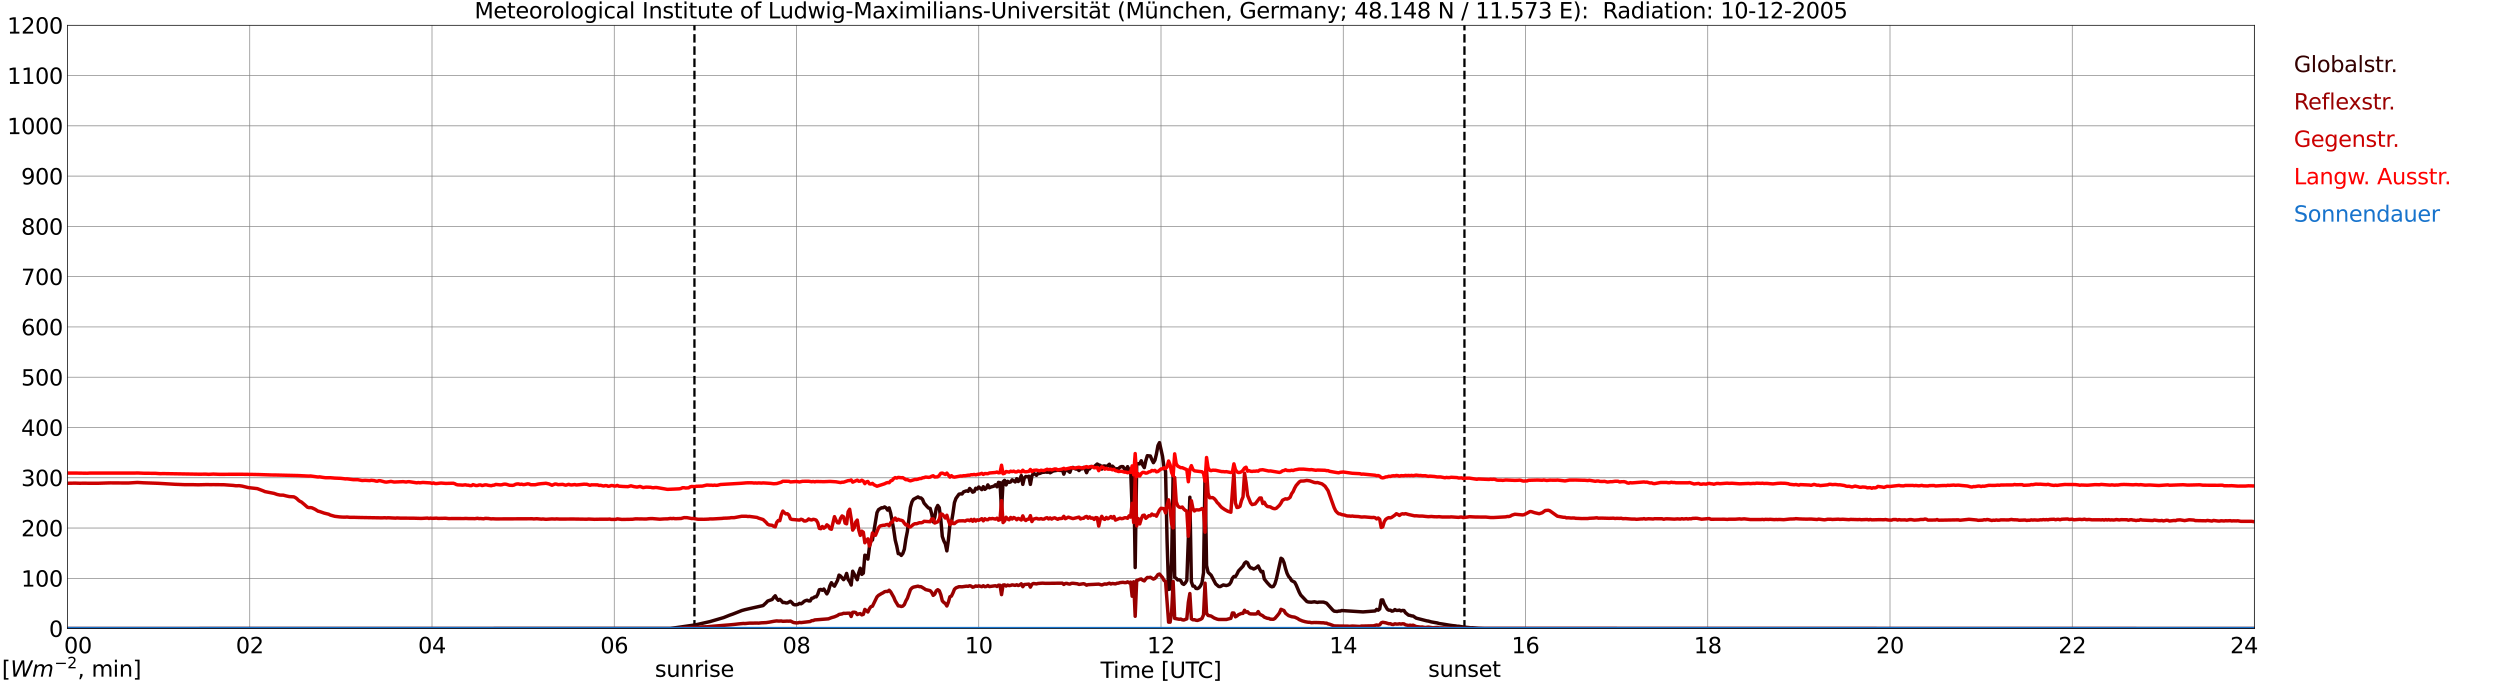<?xml version="1.0" encoding="utf-8" standalone="no"?>
<!DOCTYPE svg PUBLIC "-//W3C//DTD SVG 1.1//EN"
  "http://www.w3.org/Graphics/SVG/1.1/DTD/svg11.dtd">
<svg xmlns:xlink="http://www.w3.org/1999/xlink" width="1085.4pt" height="296.64pt" viewBox="0 0 1085.4 296.64" xmlns="http://www.w3.org/2000/svg" version="1.1">
 <defs>
  <style type="text/css">*{stroke-linejoin: round; stroke-linecap: butt}</style>
 </defs>
 <g id="figure_1">
  <g id="patch_1">
   <path d="M 0 296.64 
L 1085.4 296.64 
L 1085.4 0 
L 0 0 
z
" style="fill: #ffffff"/>
  </g>
  <g id="axes_1">
   <g id="patch_2">
    <path d="M 29.306 272.909 
L 978.814 272.909 
L 978.814 10.976 
L 29.306 10.976 
z
" style="fill: #ffffff"/>
   </g>
   <g id="patch_3">
    <path d="M 978.814 272.909 
L 978.814 272.909 
L 978.814 10.976 
L 978.814 10.976 
z
" clip-path="url(#p60d0797c37)" style="fill: #d3d3d3; opacity: 0.25; stroke: #d3d3d3; stroke-linejoin: miter"/>
   </g>
   <g id="matplotlib.axis_1">
    <g id="xtick_1">
     <g id="line2d_1">
      <path d="M 29.306 272.909 
L 29.306 10.976 
" clip-path="url(#p60d0797c37)" style="fill: none; stroke: #808080; stroke-width: 0.3; stroke-linecap: square"/>
     </g>
     <g id="line2d_2"/>
     <g id="text_1">
      <!--    00 -->
      <g transform="translate(18.733 283.627) scale(0.095 -0.095)">
       <defs>
        <path id="DejaVuSans-20" transform="scale(0.016)"/>
        <path id="DejaVuSans-30" d="M 2034 4250 
Q 1547 4250 1301 3770 
Q 1056 3291 1056 2328 
Q 1056 1369 1301 889 
Q 1547 409 2034 409 
Q 2525 409 2770 889 
Q 3016 1369 3016 2328 
Q 3016 3291 2770 3770 
Q 2525 4250 2034 4250 
z
M 2034 4750 
Q 2819 4750 3233 4129 
Q 3647 3509 3647 2328 
Q 3647 1150 3233 529 
Q 2819 -91 2034 -91 
Q 1250 -91 836 529 
Q 422 1150 422 2328 
Q 422 3509 836 4129 
Q 1250 4750 2034 4750 
z
" transform="scale(0.016)"/>
       </defs>
       <use xlink:href="#DejaVuSans-20"/>
       <use xlink:href="#DejaVuSans-20" transform="translate(31.787 0)"/>
       <use xlink:href="#DejaVuSans-20" transform="translate(63.574 0)"/>
       <use xlink:href="#DejaVuSans-30" transform="translate(95.361 0)"/>
       <use xlink:href="#DejaVuSans-30" transform="translate(158.984 0)"/>
      </g>
     </g>
    </g>
    <g id="xtick_2">
     <g id="line2d_3">
      <path d="M 108.431 272.909 
L 108.431 10.976 
" clip-path="url(#p60d0797c37)" style="fill: none; stroke: #808080; stroke-width: 0.3; stroke-linecap: square"/>
     </g>
     <g id="line2d_4"/>
     <g id="text_2">
      <!-- 02 -->
      <g transform="translate(102.387 283.627) scale(0.095 -0.095)">
       <defs>
        <path id="DejaVuSans-32" d="M 1228 531 
L 3431 531 
L 3431 0 
L 469 0 
L 469 531 
Q 828 903 1448 1529 
Q 2069 2156 2228 2338 
Q 2531 2678 2651 2914 
Q 2772 3150 2772 3378 
Q 2772 3750 2511 3984 
Q 2250 4219 1831 4219 
Q 1534 4219 1204 4116 
Q 875 4013 500 3803 
L 500 4441 
Q 881 4594 1212 4672 
Q 1544 4750 1819 4750 
Q 2544 4750 2975 4387 
Q 3406 4025 3406 3419 
Q 3406 3131 3298 2873 
Q 3191 2616 2906 2266 
Q 2828 2175 2409 1742 
Q 1991 1309 1228 531 
z
" transform="scale(0.016)"/>
       </defs>
       <use xlink:href="#DejaVuSans-30"/>
       <use xlink:href="#DejaVuSans-32" transform="translate(63.623 0)"/>
      </g>
     </g>
    </g>
    <g id="xtick_3">
     <g id="line2d_5">
      <path d="M 187.557 272.909 
L 187.557 10.976 
" clip-path="url(#p60d0797c37)" style="fill: none; stroke: #808080; stroke-width: 0.3; stroke-linecap: square"/>
     </g>
     <g id="line2d_6"/>
     <g id="text_3">
      <!-- 04 -->
      <g transform="translate(181.513 283.627) scale(0.095 -0.095)">
       <defs>
        <path id="DejaVuSans-34" d="M 2419 4116 
L 825 1625 
L 2419 1625 
L 2419 4116 
z
M 2253 4666 
L 3047 4666 
L 3047 1625 
L 3713 1625 
L 3713 1100 
L 3047 1100 
L 3047 0 
L 2419 0 
L 2419 1100 
L 313 1100 
L 313 1709 
L 2253 4666 
z
" transform="scale(0.016)"/>
       </defs>
       <use xlink:href="#DejaVuSans-30"/>
       <use xlink:href="#DejaVuSans-34" transform="translate(63.623 0)"/>
      </g>
     </g>
    </g>
    <g id="xtick_4">
     <g id="line2d_7">
      <path d="M 266.683 272.909 
L 266.683 10.976 
" clip-path="url(#p60d0797c37)" style="fill: none; stroke: #808080; stroke-width: 0.3; stroke-linecap: square"/>
     </g>
     <g id="line2d_8"/>
     <g id="text_4">
      <!-- 06 -->
      <g transform="translate(260.638 283.627) scale(0.095 -0.095)">
       <defs>
        <path id="DejaVuSans-36" d="M 2113 2584 
Q 1688 2584 1439 2293 
Q 1191 2003 1191 1497 
Q 1191 994 1439 701 
Q 1688 409 2113 409 
Q 2538 409 2786 701 
Q 3034 994 3034 1497 
Q 3034 2003 2786 2293 
Q 2538 2584 2113 2584 
z
M 3366 4563 
L 3366 3988 
Q 3128 4100 2886 4159 
Q 2644 4219 2406 4219 
Q 1781 4219 1451 3797 
Q 1122 3375 1075 2522 
Q 1259 2794 1537 2939 
Q 1816 3084 2150 3084 
Q 2853 3084 3261 2657 
Q 3669 2231 3669 1497 
Q 3669 778 3244 343 
Q 2819 -91 2113 -91 
Q 1303 -91 875 529 
Q 447 1150 447 2328 
Q 447 3434 972 4092 
Q 1497 4750 2381 4750 
Q 2619 4750 2861 4703 
Q 3103 4656 3366 4563 
z
" transform="scale(0.016)"/>
       </defs>
       <use xlink:href="#DejaVuSans-30"/>
       <use xlink:href="#DejaVuSans-36" transform="translate(63.623 0)"/>
      </g>
     </g>
    </g>
    <g id="xtick_5">
     <g id="line2d_9">
      <path d="M 345.808 272.909 
L 345.808 10.976 
" clip-path="url(#p60d0797c37)" style="fill: none; stroke: #808080; stroke-width: 0.3; stroke-linecap: square"/>
     </g>
     <g id="line2d_10"/>
     <g id="text_5">
      <!-- 08 -->
      <g transform="translate(339.764 283.627) scale(0.095 -0.095)">
       <defs>
        <path id="DejaVuSans-38" d="M 2034 2216 
Q 1584 2216 1326 1975 
Q 1069 1734 1069 1313 
Q 1069 891 1326 650 
Q 1584 409 2034 409 
Q 2484 409 2743 651 
Q 3003 894 3003 1313 
Q 3003 1734 2745 1975 
Q 2488 2216 2034 2216 
z
M 1403 2484 
Q 997 2584 770 2862 
Q 544 3141 544 3541 
Q 544 4100 942 4425 
Q 1341 4750 2034 4750 
Q 2731 4750 3128 4425 
Q 3525 4100 3525 3541 
Q 3525 3141 3298 2862 
Q 3072 2584 2669 2484 
Q 3125 2378 3379 2068 
Q 3634 1759 3634 1313 
Q 3634 634 3220 271 
Q 2806 -91 2034 -91 
Q 1263 -91 848 271 
Q 434 634 434 1313 
Q 434 1759 690 2068 
Q 947 2378 1403 2484 
z
M 1172 3481 
Q 1172 3119 1398 2916 
Q 1625 2713 2034 2713 
Q 2441 2713 2670 2916 
Q 2900 3119 2900 3481 
Q 2900 3844 2670 4047 
Q 2441 4250 2034 4250 
Q 1625 4250 1398 4047 
Q 1172 3844 1172 3481 
z
" transform="scale(0.016)"/>
       </defs>
       <use xlink:href="#DejaVuSans-30"/>
       <use xlink:href="#DejaVuSans-38" transform="translate(63.623 0)"/>
      </g>
     </g>
    </g>
    <g id="xtick_6">
     <g id="line2d_11">
      <path d="M 424.934 272.909 
L 424.934 10.976 
" clip-path="url(#p60d0797c37)" style="fill: none; stroke: #808080; stroke-width: 0.3; stroke-linecap: square"/>
     </g>
     <g id="line2d_12"/>
     <g id="text_6">
      <!-- 10 -->
      <g transform="translate(418.89 283.627) scale(0.095 -0.095)">
       <defs>
        <path id="DejaVuSans-31" d="M 794 531 
L 1825 531 
L 1825 4091 
L 703 3866 
L 703 4441 
L 1819 4666 
L 2450 4666 
L 2450 531 
L 3481 531 
L 3481 0 
L 794 0 
L 794 531 
z
" transform="scale(0.016)"/>
       </defs>
       <use xlink:href="#DejaVuSans-31"/>
       <use xlink:href="#DejaVuSans-30" transform="translate(63.623 0)"/>
      </g>
     </g>
    </g>
    <g id="xtick_7">
     <g id="line2d_13">
      <path d="M 504.06 272.909 
L 504.06 10.976 
" clip-path="url(#p60d0797c37)" style="fill: none; stroke: #808080; stroke-width: 0.3; stroke-linecap: square"/>
     </g>
     <g id="line2d_14"/>
     <g id="text_7">
      <!-- 12 -->
      <g transform="translate(498.015 283.627) scale(0.095 -0.095)">
       <use xlink:href="#DejaVuSans-31"/>
       <use xlink:href="#DejaVuSans-32" transform="translate(63.623 0)"/>
      </g>
     </g>
    </g>
    <g id="xtick_8">
     <g id="line2d_15">
      <path d="M 583.185 272.909 
L 583.185 10.976 
" clip-path="url(#p60d0797c37)" style="fill: none; stroke: #808080; stroke-width: 0.3; stroke-linecap: square"/>
     </g>
     <g id="line2d_16"/>
     <g id="text_8">
      <!-- 14 -->
      <g transform="translate(577.141 283.627) scale(0.095 -0.095)">
       <use xlink:href="#DejaVuSans-31"/>
       <use xlink:href="#DejaVuSans-34" transform="translate(63.623 0)"/>
      </g>
     </g>
    </g>
    <g id="xtick_9">
     <g id="line2d_17">
      <path d="M 662.311 272.909 
L 662.311 10.976 
" clip-path="url(#p60d0797c37)" style="fill: none; stroke: #808080; stroke-width: 0.3; stroke-linecap: square"/>
     </g>
     <g id="line2d_18"/>
     <g id="text_9">
      <!-- 16 -->
      <g transform="translate(656.267 283.627) scale(0.095 -0.095)">
       <use xlink:href="#DejaVuSans-31"/>
       <use xlink:href="#DejaVuSans-36" transform="translate(63.623 0)"/>
      </g>
     </g>
    </g>
    <g id="xtick_10">
     <g id="line2d_19">
      <path d="M 741.437 272.909 
L 741.437 10.976 
" clip-path="url(#p60d0797c37)" style="fill: none; stroke: #808080; stroke-width: 0.3; stroke-linecap: square"/>
     </g>
     <g id="line2d_20"/>
     <g id="text_10">
      <!-- 18 -->
      <g transform="translate(735.392 283.627) scale(0.095 -0.095)">
       <use xlink:href="#DejaVuSans-31"/>
       <use xlink:href="#DejaVuSans-38" transform="translate(63.623 0)"/>
      </g>
     </g>
    </g>
    <g id="xtick_11">
     <g id="line2d_21">
      <path d="M 820.562 272.909 
L 820.562 10.976 
" clip-path="url(#p60d0797c37)" style="fill: none; stroke: #808080; stroke-width: 0.3; stroke-linecap: square"/>
     </g>
     <g id="line2d_22"/>
     <g id="text_11">
      <!-- 20 -->
      <g transform="translate(814.518 283.627) scale(0.095 -0.095)">
       <use xlink:href="#DejaVuSans-32"/>
       <use xlink:href="#DejaVuSans-30" transform="translate(63.623 0)"/>
      </g>
     </g>
    </g>
    <g id="xtick_12">
     <g id="line2d_23">
      <path d="M 899.688 272.909 
L 899.688 10.976 
" clip-path="url(#p60d0797c37)" style="fill: none; stroke: #808080; stroke-width: 0.3; stroke-linecap: square"/>
     </g>
     <g id="line2d_24"/>
     <g id="text_12">
      <!-- 22 -->
      <g transform="translate(893.644 283.627) scale(0.095 -0.095)">
       <use xlink:href="#DejaVuSans-32"/>
       <use xlink:href="#DejaVuSans-32" transform="translate(63.623 0)"/>
      </g>
     </g>
    </g>
    <g id="xtick_13">
     <g id="line2d_25">
      <path d="M 978.814 272.909 
L 978.814 10.976 
" clip-path="url(#p60d0797c37)" style="fill: none; stroke: #808080; stroke-width: 0.3; stroke-linecap: square"/>
     </g>
     <g id="line2d_26"/>
     <g id="text_13">
      <!-- 24    -->
      <g transform="translate(968.241 283.627) scale(0.095 -0.095)">
       <use xlink:href="#DejaVuSans-32"/>
       <use xlink:href="#DejaVuSans-34" transform="translate(63.623 0)"/>
       <use xlink:href="#DejaVuSans-20" transform="translate(127.246 0)"/>
       <use xlink:href="#DejaVuSans-20" transform="translate(159.033 0)"/>
       <use xlink:href="#DejaVuSans-20" transform="translate(190.82 0)"/>
      </g>
     </g>
    </g>
    <g id="text_14">
     <!-- Time [UTC] -->
     <g transform="translate(477.806 294.322) scale(0.095 -0.095)">
      <defs>
       <path id="DejaVuSans-54" d="M -19 4666 
L 3928 4666 
L 3928 4134 
L 2272 4134 
L 2272 0 
L 1638 0 
L 1638 4134 
L -19 4134 
L -19 4666 
z
" transform="scale(0.016)"/>
       <path id="DejaVuSans-69" d="M 603 3500 
L 1178 3500 
L 1178 0 
L 603 0 
L 603 3500 
z
M 603 4863 
L 1178 4863 
L 1178 4134 
L 603 4134 
L 603 4863 
z
" transform="scale(0.016)"/>
       <path id="DejaVuSans-6d" d="M 3328 2828 
Q 3544 3216 3844 3400 
Q 4144 3584 4550 3584 
Q 5097 3584 5394 3201 
Q 5691 2819 5691 2113 
L 5691 0 
L 5113 0 
L 5113 2094 
Q 5113 2597 4934 2840 
Q 4756 3084 4391 3084 
Q 3944 3084 3684 2787 
Q 3425 2491 3425 1978 
L 3425 0 
L 2847 0 
L 2847 2094 
Q 2847 2600 2669 2842 
Q 2491 3084 2119 3084 
Q 1678 3084 1418 2786 
Q 1159 2488 1159 1978 
L 1159 0 
L 581 0 
L 581 3500 
L 1159 3500 
L 1159 2956 
Q 1356 3278 1631 3431 
Q 1906 3584 2284 3584 
Q 2666 3584 2933 3390 
Q 3200 3197 3328 2828 
z
" transform="scale(0.016)"/>
       <path id="DejaVuSans-65" d="M 3597 1894 
L 3597 1613 
L 953 1613 
Q 991 1019 1311 708 
Q 1631 397 2203 397 
Q 2534 397 2845 478 
Q 3156 559 3463 722 
L 3463 178 
Q 3153 47 2828 -22 
Q 2503 -91 2169 -91 
Q 1331 -91 842 396 
Q 353 884 353 1716 
Q 353 2575 817 3079 
Q 1281 3584 2069 3584 
Q 2775 3584 3186 3129 
Q 3597 2675 3597 1894 
z
M 3022 2063 
Q 3016 2534 2758 2815 
Q 2500 3097 2075 3097 
Q 1594 3097 1305 2825 
Q 1016 2553 972 2059 
L 3022 2063 
z
" transform="scale(0.016)"/>
       <path id="DejaVuSans-5b" d="M 550 4863 
L 1875 4863 
L 1875 4416 
L 1125 4416 
L 1125 -397 
L 1875 -397 
L 1875 -844 
L 550 -844 
L 550 4863 
z
" transform="scale(0.016)"/>
       <path id="DejaVuSans-55" d="M 556 4666 
L 1191 4666 
L 1191 1831 
Q 1191 1081 1462 751 
Q 1734 422 2344 422 
Q 2950 422 3222 751 
Q 3494 1081 3494 1831 
L 3494 4666 
L 4128 4666 
L 4128 1753 
Q 4128 841 3676 375 
Q 3225 -91 2344 -91 
Q 1459 -91 1007 375 
Q 556 841 556 1753 
L 556 4666 
z
" transform="scale(0.016)"/>
       <path id="DejaVuSans-43" d="M 4122 4306 
L 4122 3641 
Q 3803 3938 3442 4084 
Q 3081 4231 2675 4231 
Q 1875 4231 1450 3742 
Q 1025 3253 1025 2328 
Q 1025 1406 1450 917 
Q 1875 428 2675 428 
Q 3081 428 3442 575 
Q 3803 722 4122 1019 
L 4122 359 
Q 3791 134 3420 21 
Q 3050 -91 2638 -91 
Q 1578 -91 968 557 
Q 359 1206 359 2328 
Q 359 3453 968 4101 
Q 1578 4750 2638 4750 
Q 3056 4750 3426 4639 
Q 3797 4528 4122 4306 
z
" transform="scale(0.016)"/>
       <path id="DejaVuSans-5d" d="M 1947 4863 
L 1947 -844 
L 622 -844 
L 622 -397 
L 1369 -397 
L 1369 4416 
L 622 4416 
L 622 4863 
L 1947 4863 
z
" transform="scale(0.016)"/>
      </defs>
      <use xlink:href="#DejaVuSans-54"/>
      <use xlink:href="#DejaVuSans-69" transform="translate(57.959 0)"/>
      <use xlink:href="#DejaVuSans-6d" transform="translate(85.742 0)"/>
      <use xlink:href="#DejaVuSans-65" transform="translate(183.154 0)"/>
      <use xlink:href="#DejaVuSans-20" transform="translate(244.678 0)"/>
      <use xlink:href="#DejaVuSans-5b" transform="translate(276.465 0)"/>
      <use xlink:href="#DejaVuSans-55" transform="translate(315.479 0)"/>
      <use xlink:href="#DejaVuSans-54" transform="translate(388.672 0)"/>
      <use xlink:href="#DejaVuSans-43" transform="translate(443.881 0)"/>
      <use xlink:href="#DejaVuSans-5d" transform="translate(513.705 0)"/>
     </g>
    </g>
   </g>
   <g id="matplotlib.axis_2">
    <g id="ytick_1">
     <g id="line2d_27">
      <path d="M 29.306 272.909 
L 978.814 272.909 
" clip-path="url(#p60d0797c37)" style="fill: none; stroke: #808080; stroke-width: 0.3; stroke-linecap: square"/>
     </g>
     <g id="line2d_28"/>
     <g id="text_15">
      <!-- 0 -->
      <g transform="translate(21.261 276.518) scale(0.095 -0.095)">
       <use xlink:href="#DejaVuSans-30"/>
      </g>
     </g>
    </g>
    <g id="ytick_2">
     <g id="line2d_29">
      <path d="M 29.306 251.081 
L 978.814 251.081 
" clip-path="url(#p60d0797c37)" style="fill: none; stroke: #808080; stroke-width: 0.3; stroke-linecap: square"/>
     </g>
     <g id="line2d_30"/>
     <g id="text_16">
      <!-- 100 -->
      <g transform="translate(9.173 254.69) scale(0.095 -0.095)">
       <use xlink:href="#DejaVuSans-31"/>
       <use xlink:href="#DejaVuSans-30" transform="translate(63.623 0)"/>
       <use xlink:href="#DejaVuSans-30" transform="translate(127.246 0)"/>
      </g>
     </g>
    </g>
    <g id="ytick_3">
     <g id="line2d_31">
      <path d="M 29.306 229.253 
L 978.814 229.253 
" clip-path="url(#p60d0797c37)" style="fill: none; stroke: #808080; stroke-width: 0.3; stroke-linecap: square"/>
     </g>
     <g id="line2d_32"/>
     <g id="text_17">
      <!-- 200 -->
      <g transform="translate(9.173 232.863) scale(0.095 -0.095)">
       <use xlink:href="#DejaVuSans-32"/>
       <use xlink:href="#DejaVuSans-30" transform="translate(63.623 0)"/>
       <use xlink:href="#DejaVuSans-30" transform="translate(127.246 0)"/>
      </g>
     </g>
    </g>
    <g id="ytick_4">
     <g id="line2d_33">
      <path d="M 29.306 207.426 
L 978.814 207.426 
" clip-path="url(#p60d0797c37)" style="fill: none; stroke: #808080; stroke-width: 0.3; stroke-linecap: square"/>
     </g>
     <g id="line2d_34"/>
     <g id="text_18">
      <!-- 300 -->
      <g transform="translate(9.173 211.035) scale(0.095 -0.095)">
       <defs>
        <path id="DejaVuSans-33" d="M 2597 2516 
Q 3050 2419 3304 2112 
Q 3559 1806 3559 1356 
Q 3559 666 3084 287 
Q 2609 -91 1734 -91 
Q 1441 -91 1130 -33 
Q 819 25 488 141 
L 488 750 
Q 750 597 1062 519 
Q 1375 441 1716 441 
Q 2309 441 2620 675 
Q 2931 909 2931 1356 
Q 2931 1769 2642 2001 
Q 2353 2234 1838 2234 
L 1294 2234 
L 1294 2753 
L 1863 2753 
Q 2328 2753 2575 2939 
Q 2822 3125 2822 3475 
Q 2822 3834 2567 4026 
Q 2313 4219 1838 4219 
Q 1578 4219 1281 4162 
Q 984 4106 628 3988 
L 628 4550 
Q 988 4650 1302 4700 
Q 1616 4750 1894 4750 
Q 2613 4750 3031 4423 
Q 3450 4097 3450 3541 
Q 3450 3153 3228 2886 
Q 3006 2619 2597 2516 
z
" transform="scale(0.016)"/>
       </defs>
       <use xlink:href="#DejaVuSans-33"/>
       <use xlink:href="#DejaVuSans-30" transform="translate(63.623 0)"/>
       <use xlink:href="#DejaVuSans-30" transform="translate(127.246 0)"/>
      </g>
     </g>
    </g>
    <g id="ytick_5">
     <g id="line2d_35">
      <path d="M 29.306 185.598 
L 978.814 185.598 
" clip-path="url(#p60d0797c37)" style="fill: none; stroke: #808080; stroke-width: 0.3; stroke-linecap: square"/>
     </g>
     <g id="line2d_36"/>
     <g id="text_19">
      <!-- 400 -->
      <g transform="translate(9.173 189.207) scale(0.095 -0.095)">
       <use xlink:href="#DejaVuSans-34"/>
       <use xlink:href="#DejaVuSans-30" transform="translate(63.623 0)"/>
       <use xlink:href="#DejaVuSans-30" transform="translate(127.246 0)"/>
      </g>
     </g>
    </g>
    <g id="ytick_6">
     <g id="line2d_37">
      <path d="M 29.306 163.77 
L 978.814 163.77 
" clip-path="url(#p60d0797c37)" style="fill: none; stroke: #808080; stroke-width: 0.3; stroke-linecap: square"/>
     </g>
     <g id="line2d_38"/>
     <g id="text_20">
      <!-- 500 -->
      <g transform="translate(9.173 167.379) scale(0.095 -0.095)">
       <defs>
        <path id="DejaVuSans-35" d="M 691 4666 
L 3169 4666 
L 3169 4134 
L 1269 4134 
L 1269 2991 
Q 1406 3038 1543 3061 
Q 1681 3084 1819 3084 
Q 2600 3084 3056 2656 
Q 3513 2228 3513 1497 
Q 3513 744 3044 326 
Q 2575 -91 1722 -91 
Q 1428 -91 1123 -41 
Q 819 9 494 109 
L 494 744 
Q 775 591 1075 516 
Q 1375 441 1709 441 
Q 2250 441 2565 725 
Q 2881 1009 2881 1497 
Q 2881 1984 2565 2268 
Q 2250 2553 1709 2553 
Q 1456 2553 1204 2497 
Q 953 2441 691 2322 
L 691 4666 
z
" transform="scale(0.016)"/>
       </defs>
       <use xlink:href="#DejaVuSans-35"/>
       <use xlink:href="#DejaVuSans-30" transform="translate(63.623 0)"/>
       <use xlink:href="#DejaVuSans-30" transform="translate(127.246 0)"/>
      </g>
     </g>
    </g>
    <g id="ytick_7">
     <g id="line2d_39">
      <path d="M 29.306 141.942 
L 978.814 141.942 
" clip-path="url(#p60d0797c37)" style="fill: none; stroke: #808080; stroke-width: 0.3; stroke-linecap: square"/>
     </g>
     <g id="line2d_40"/>
     <g id="text_21">
      <!-- 600 -->
      <g transform="translate(9.173 145.551) scale(0.095 -0.095)">
       <use xlink:href="#DejaVuSans-36"/>
       <use xlink:href="#DejaVuSans-30" transform="translate(63.623 0)"/>
       <use xlink:href="#DejaVuSans-30" transform="translate(127.246 0)"/>
      </g>
     </g>
    </g>
    <g id="ytick_8">
     <g id="line2d_41">
      <path d="M 29.306 120.114 
L 978.814 120.114 
" clip-path="url(#p60d0797c37)" style="fill: none; stroke: #808080; stroke-width: 0.3; stroke-linecap: square"/>
     </g>
     <g id="line2d_42"/>
     <g id="text_22">
      <!-- 700 -->
      <g transform="translate(9.173 123.724) scale(0.095 -0.095)">
       <defs>
        <path id="DejaVuSans-37" d="M 525 4666 
L 3525 4666 
L 3525 4397 
L 1831 0 
L 1172 0 
L 2766 4134 
L 525 4134 
L 525 4666 
z
" transform="scale(0.016)"/>
       </defs>
       <use xlink:href="#DejaVuSans-37"/>
       <use xlink:href="#DejaVuSans-30" transform="translate(63.623 0)"/>
       <use xlink:href="#DejaVuSans-30" transform="translate(127.246 0)"/>
      </g>
     </g>
    </g>
    <g id="ytick_9">
     <g id="line2d_43">
      <path d="M 29.306 98.287 
L 978.814 98.287 
" clip-path="url(#p60d0797c37)" style="fill: none; stroke: #808080; stroke-width: 0.3; stroke-linecap: square"/>
     </g>
     <g id="line2d_44"/>
     <g id="text_23">
      <!-- 800 -->
      <g transform="translate(9.173 101.896) scale(0.095 -0.095)">
       <use xlink:href="#DejaVuSans-38"/>
       <use xlink:href="#DejaVuSans-30" transform="translate(63.623 0)"/>
       <use xlink:href="#DejaVuSans-30" transform="translate(127.246 0)"/>
      </g>
     </g>
    </g>
    <g id="ytick_10">
     <g id="line2d_45">
      <path d="M 29.306 76.459 
L 978.814 76.459 
" clip-path="url(#p60d0797c37)" style="fill: none; stroke: #808080; stroke-width: 0.3; stroke-linecap: square"/>
     </g>
     <g id="line2d_46"/>
     <g id="text_24">
      <!-- 900 -->
      <g transform="translate(9.173 80.068) scale(0.095 -0.095)">
       <defs>
        <path id="DejaVuSans-39" d="M 703 97 
L 703 672 
Q 941 559 1184 500 
Q 1428 441 1663 441 
Q 2288 441 2617 861 
Q 2947 1281 2994 2138 
Q 2813 1869 2534 1725 
Q 2256 1581 1919 1581 
Q 1219 1581 811 2004 
Q 403 2428 403 3163 
Q 403 3881 828 4315 
Q 1253 4750 1959 4750 
Q 2769 4750 3195 4129 
Q 3622 3509 3622 2328 
Q 3622 1225 3098 567 
Q 2575 -91 1691 -91 
Q 1453 -91 1209 -44 
Q 966 3 703 97 
z
M 1959 2075 
Q 2384 2075 2632 2365 
Q 2881 2656 2881 3163 
Q 2881 3666 2632 3958 
Q 2384 4250 1959 4250 
Q 1534 4250 1286 3958 
Q 1038 3666 1038 3163 
Q 1038 2656 1286 2365 
Q 1534 2075 1959 2075 
z
" transform="scale(0.016)"/>
       </defs>
       <use xlink:href="#DejaVuSans-39"/>
       <use xlink:href="#DejaVuSans-30" transform="translate(63.623 0)"/>
       <use xlink:href="#DejaVuSans-30" transform="translate(127.246 0)"/>
      </g>
     </g>
    </g>
    <g id="ytick_11">
     <g id="line2d_47">
      <path d="M 29.306 54.631 
L 978.814 54.631 
" clip-path="url(#p60d0797c37)" style="fill: none; stroke: #808080; stroke-width: 0.3; stroke-linecap: square"/>
     </g>
     <g id="line2d_48"/>
     <g id="text_25">
      <!-- 1000 -->
      <g transform="translate(3.128 58.24) scale(0.095 -0.095)">
       <use xlink:href="#DejaVuSans-31"/>
       <use xlink:href="#DejaVuSans-30" transform="translate(63.623 0)"/>
       <use xlink:href="#DejaVuSans-30" transform="translate(127.246 0)"/>
       <use xlink:href="#DejaVuSans-30" transform="translate(190.869 0)"/>
      </g>
     </g>
    </g>
    <g id="ytick_12">
     <g id="line2d_49">
      <path d="M 29.306 32.803 
L 978.814 32.803 
" clip-path="url(#p60d0797c37)" style="fill: none; stroke: #808080; stroke-width: 0.3; stroke-linecap: square"/>
     </g>
     <g id="line2d_50"/>
     <g id="text_26">
      <!-- 1100 -->
      <g transform="translate(3.128 36.413) scale(0.095 -0.095)">
       <use xlink:href="#DejaVuSans-31"/>
       <use xlink:href="#DejaVuSans-31" transform="translate(63.623 0)"/>
       <use xlink:href="#DejaVuSans-30" transform="translate(127.246 0)"/>
       <use xlink:href="#DejaVuSans-30" transform="translate(190.869 0)"/>
      </g>
     </g>
    </g>
    <g id="ytick_13">
     <g id="line2d_51">
      <path d="M 29.306 10.976 
L 978.814 10.976 
" clip-path="url(#p60d0797c37)" style="fill: none; stroke: #808080; stroke-width: 0.3; stroke-linecap: square"/>
     </g>
     <g id="line2d_52"/>
     <g id="text_27">
      <!-- 1200 -->
      <g transform="translate(3.128 14.585) scale(0.095 -0.095)">
       <use xlink:href="#DejaVuSans-31"/>
       <use xlink:href="#DejaVuSans-32" transform="translate(63.623 0)"/>
       <use xlink:href="#DejaVuSans-30" transform="translate(127.246 0)"/>
       <use xlink:href="#DejaVuSans-30" transform="translate(190.869 0)"/>
      </g>
     </g>
    </g>
   </g>
   <g id="line2d_53">
    <path d="M 301.498 272.909 
L 301.498 10.976 
" clip-path="url(#p60d0797c37)" style="fill: none; stroke-dasharray: 3.7,1.6; stroke-dashoffset: 0; stroke: #000000"/>
   </g>
   <g id="line2d_54">
    <path d="M 635.804 272.909 
L 635.804 10.976 
" clip-path="url(#p60d0797c37)" style="fill: none; stroke-dasharray: 3.7,1.6; stroke-dashoffset: 0; stroke: #000000"/>
   </g>
   <g id="line2d_55">
    <path d="M 29.306 272.909 
L 291.08 272.85 
L 301.63 271.339 
L 302.949 271.064 
L 308.224 269.875 
L 314.158 268.137 
L 316.796 267.083 
L 318.114 266.627 
L 322.071 265.07 
L 323.39 264.704 
L 325.368 264.248 
L 331.302 262.92 
L 332.621 261.685 
L 333.28 260.952 
L 334.599 260.495 
L 335.258 260.266 
L 335.918 259.352 
L 336.577 258.664 
L 337.236 259.899 
L 337.896 260.633 
L 338.555 260.22 
L 339.215 260.814 
L 339.874 261.593 
L 340.533 261.547 
L 341.193 261.777 
L 341.852 261.777 
L 343.171 261.043 
L 343.83 261.639 
L 344.49 262.416 
L 345.149 262.6 
L 345.808 262.554 
L 346.468 262.37 
L 347.127 261.958 
L 347.787 262.141 
L 348.446 261.731 
L 349.105 261.089 
L 349.765 260.768 
L 350.424 260.587 
L 351.083 260.906 
L 351.743 260.906 
L 352.402 259.762 
L 353.062 259.624 
L 353.721 259.122 
L 354.38 259.122 
L 355.04 258.024 
L 355.699 256.056 
L 356.359 255.918 
L 357.018 256.285 
L 357.677 255.735 
L 358.996 257.841 
L 359.655 256.651 
L 360.315 254.316 
L 360.974 252.989 
L 361.634 253.951 
L 362.293 254.499 
L 363.612 251.983 
L 364.271 249.695 
L 364.93 250.108 
L 366.249 251.662 
L 366.909 250.793 
L 367.568 248.964 
L 368.227 251.572 
L 368.887 252.533 
L 369.546 253.997 
L 370.206 248.001 
L 372.184 251.707 
L 372.843 248.643 
L 373.502 246.72 
L 374.162 249.374 
L 374.821 248.826 
L 375.481 241.047 
L 376.14 241.276 
L 376.799 242.738 
L 377.459 237.567 
L 378.118 234.503 
L 378.777 234.457 
L 380.756 222.559 
L 381.415 221.277 
L 382.734 220.455 
L 383.393 220.455 
L 384.053 220.088 
L 384.712 220.5 
L 385.371 221.461 
L 386.031 220.5 
L 386.69 222.788 
L 388.009 229.88 
L 388.668 234.457 
L 389.328 237.065 
L 389.987 240.359 
L 390.646 240.451 
L 391.306 241.138 
L 391.965 240.313 
L 392.624 238.484 
L 393.284 234.044 
L 393.943 230.705 
L 395.262 220.271 
L 395.921 217.938 
L 396.581 216.794 
L 398.559 215.74 
L 399.218 216.152 
L 399.878 216.198 
L 400.537 216.84 
L 401.196 218.44 
L 402.515 219.95 
L 403.175 220.592 
L 403.834 220.73 
L 404.493 223.017 
L 405.153 226.586 
L 405.812 224.665 
L 406.471 220.775 
L 407.131 219.448 
L 407.79 220.409 
L 408.45 225.442 
L 409.109 232.901 
L 409.768 234.824 
L 410.428 236.151 
L 411.087 239.17 
L 411.746 234.457 
L 412.406 227.821 
L 413.065 226.861 
L 413.725 222.925 
L 414.384 218.213 
L 415.043 216.381 
L 416.362 214.55 
L 417.022 214.415 
L 417.681 214.458 
L 418.34 213.544 
L 419.659 213.088 
L 420.318 213.315 
L 420.978 212.079 
L 421.637 212.767 
L 422.297 213.681 
L 422.956 213.406 
L 423.615 211.988 
L 424.275 212.308 
L 424.934 211.44 
L 426.253 212.583 
L 426.912 211.302 
L 427.572 212.446 
L 428.231 211.942 
L 428.89 210.525 
L 429.55 211.761 
L 430.209 211.44 
L 431.528 211.073 
L 432.187 210.479 
L 432.847 211.348 
L 433.506 209.425 
L 434.165 209.562 
L 434.825 221.598 
L 435.484 209.198 
L 436.144 208.556 
L 436.803 210.525 
L 437.462 208.969 
L 438.122 209.425 
L 438.781 209.244 
L 439.44 208.327 
L 440.759 209.244 
L 441.419 207.825 
L 442.078 209.06 
L 442.737 208.189 
L 443.397 206.498 
L 444.056 210.296 
L 444.716 207.504 
L 445.375 206.862 
L 446.034 207 
L 446.694 206.771 
L 447.353 210.296 
L 448.012 206.635 
L 448.672 205.489 
L 449.331 205.856 
L 449.991 206.36 
L 450.65 205.535 
L 451.309 205.581 
L 452.628 205.033 
L 453.287 205.033 
L 453.947 204.896 
L 454.606 205.033 
L 455.266 204.896 
L 455.925 205.262 
L 457.244 204.483 
L 459.222 204.162 
L 460.541 204.254 
L 461.2 203.844 
L 461.859 205.856 
L 462.519 204.119 
L 463.178 203.981 
L 464.497 205.033 
L 465.156 203.248 
L 465.816 202.927 
L 466.475 203.385 
L 467.134 203.66 
L 467.794 203.66 
L 468.453 204.3 
L 469.113 203.569 
L 469.772 203.569 
L 470.431 202.927 
L 471.091 203.706 
L 471.75 205.217 
L 472.409 203.706 
L 473.069 203.569 
L 473.728 202.516 
L 474.388 202.654 
L 475.047 202.608 
L 476.366 201.464 
L 477.025 201.875 
L 477.685 202.058 
L 478.344 203.66 
L 479.003 202.333 
L 479.663 202.287 
L 480.322 202.562 
L 480.981 202.15 
L 481.641 201.556 
L 482.3 203.294 
L 482.96 202.379 
L 483.619 203.018 
L 484.278 204.027 
L 484.938 203.477 
L 485.597 203.569 
L 486.256 202.837 
L 486.916 202.562 
L 487.575 202.608 
L 488.235 203.706 
L 488.894 203.889 
L 489.553 202.608 
L 490.213 204.254 
L 490.872 203.569 
L 491.532 221.14 
L 492.191 203.614 
L 492.85 246.401 
L 493.51 201.464 
L 494.169 201.327 
L 494.828 201.373 
L 495.488 200.046 
L 496.147 201.966 
L 496.807 203.018 
L 497.466 200 
L 498.125 197.847 
L 499.444 197.985 
L 500.103 199.587 
L 500.763 200.868 
L 501.422 199.771 
L 502.082 197.07 
L 502.741 193.456 
L 503.4 192.174 
L 504.719 198.123 
L 505.379 202.973 
L 506.038 204.529 
L 506.697 234.915 
L 507.357 255.918 
L 508.016 255.689 
L 508.675 243.747 
L 509.335 205.125 
L 509.994 250.655 
L 510.654 251.068 
L 511.313 251.799 
L 511.972 251.707 
L 512.632 252.074 
L 513.291 253.355 
L 513.95 253.722 
L 514.61 253.08 
L 515.269 251.983 
L 516.588 215.877 
L 517.247 252.578 
L 517.907 254.453 
L 518.566 254.499 
L 519.226 255.462 
L 519.885 255.551 
L 520.544 255.187 
L 521.204 254.362 
L 521.863 253.035 
L 522.522 248.643 
L 523.182 205.581 
L 523.841 245.53 
L 524.501 248.46 
L 525.819 249.741 
L 527.797 253.493 
L 529.116 254.637 
L 529.776 254.683 
L 531.094 253.951 
L 532.413 254.226 
L 533.073 254.043 
L 533.732 253.722 
L 534.391 252.808 
L 535.051 251.068 
L 535.71 250.291 
L 536.369 250.337 
L 537.029 249.282 
L 537.688 247.909 
L 539.666 245.805 
L 540.326 244.524 
L 540.985 243.974 
L 541.644 244.341 
L 542.304 245.805 
L 542.963 246.536 
L 543.623 246.674 
L 544.282 247.041 
L 544.941 246.766 
L 545.601 246.309 
L 546.26 245.714 
L 546.919 247.132 
L 547.579 248.276 
L 548.238 248.093 
L 548.898 251.389 
L 550.216 253.035 
L 551.535 254.453 
L 552.195 254.774 
L 552.854 254.591 
L 553.513 253.493 
L 554.173 251.297 
L 556.151 242.374 
L 556.81 242.784 
L 557.47 244.295 
L 558.129 246.857 
L 558.788 248.918 
L 559.448 250.245 
L 560.107 250.976 
L 560.766 252.074 
L 562.085 252.762 
L 562.745 253.997 
L 564.063 257.108 
L 564.723 258.343 
L 567.36 261.135 
L 568.02 261.364 
L 569.338 261.456 
L 570.657 261.272 
L 571.976 261.547 
L 572.635 261.41 
L 574.613 261.41 
L 575.932 261.868 
L 578.57 264.795 
L 579.229 265.345 
L 580.548 265.483 
L 581.207 265.3 
L 581.867 265.3 
L 582.526 265.07 
L 591.757 265.666 
L 597.032 265.254 
L 597.692 264.566 
L 598.351 264.933 
L 599.011 264.385 
L 599.67 260.495 
L 600.329 260.45 
L 600.989 262.233 
L 602.307 264.477 
L 602.967 264.933 
L 603.626 264.887 
L 604.286 265.345 
L 604.945 265.208 
L 605.604 264.658 
L 606.264 265.025 
L 606.923 265.025 
L 607.582 264.887 
L 608.242 265.254 
L 608.901 265.025 
L 609.561 265.07 
L 610.22 266.031 
L 611.539 267.083 
L 612.198 267.175 
L 612.858 267.404 
L 613.517 267.45 
L 614.836 268.364 
L 619.451 269.556 
L 620.111 269.646 
L 621.429 270.012 
L 624.067 270.471 
L 624.726 270.7 
L 626.045 270.883 
L 629.342 271.431 
L 630.661 271.614 
L 631.98 271.752 
L 632.639 271.889 
L 633.298 271.889 
L 635.276 272.208 
L 637.914 272.483 
L 638.573 272.575 
L 639.233 272.529 
L 641.87 272.804 
L 644.508 272.909 
L 978.154 272.909 
L 978.154 272.909 
" clip-path="url(#p60d0797c37)" style="fill: none; stroke: #330000; stroke-width: 1.5; stroke-linecap: square"/>
   </g>
   <g id="line2d_56">
    <path d="M 29.306 272.909 
L 295.036 272.909 
L 295.696 272.588 
L 296.355 272.636 
L 297.674 272.496 
L 298.992 272.496 
L 300.971 272.402 
L 302.289 272.357 
L 302.949 272.402 
L 304.927 272.171 
L 306.905 272.123 
L 308.883 271.937 
L 316.796 271.285 
L 318.774 271.099 
L 320.752 270.868 
L 322.73 270.68 
L 323.39 270.728 
L 325.368 270.54 
L 326.686 270.54 
L 328.665 270.495 
L 329.324 270.54 
L 330.643 270.401 
L 332.621 270.309 
L 333.94 270.121 
L 335.918 269.75 
L 337.236 269.565 
L 337.896 269.656 
L 339.215 269.611 
L 339.874 269.75 
L 341.852 269.656 
L 342.512 269.702 
L 343.171 269.611 
L 344.49 270.261 
L 345.808 270.449 
L 346.468 270.401 
L 347.127 270.215 
L 347.787 270.309 
L 351.743 269.842 
L 352.402 269.471 
L 353.062 269.425 
L 353.721 269.146 
L 359.655 268.679 
L 360.974 268.168 
L 362.293 267.795 
L 363.612 267.236 
L 364.271 266.771 
L 365.59 266.539 
L 366.249 266.26 
L 366.909 266.306 
L 368.227 266.212 
L 368.887 266.212 
L 369.546 267.655 
L 370.206 265.841 
L 370.865 265.793 
L 371.524 265.933 
L 372.184 266.819 
L 372.843 266.539 
L 373.502 266.4 
L 374.162 266.956 
L 374.821 266.725 
L 375.481 264.584 
L 376.799 265.701 
L 377.459 264.304 
L 378.118 263.374 
L 378.777 263.187 
L 380.756 259.138 
L 381.415 258.487 
L 382.734 257.695 
L 383.393 257.37 
L 384.053 256.905 
L 384.712 256.765 
L 385.371 256.811 
L 386.031 256.252 
L 386.69 256.951 
L 388.009 259.277 
L 388.668 260.86 
L 389.987 263.047 
L 390.646 263.095 
L 391.306 263.326 
L 391.965 263.141 
L 392.624 262.49 
L 393.284 260.908 
L 393.943 259.744 
L 395.262 256.021 
L 395.921 255.276 
L 396.581 254.903 
L 398.559 254.484 
L 399.218 254.718 
L 399.878 254.718 
L 401.196 255.508 
L 401.856 255.975 
L 403.834 256.44 
L 404.493 257.184 
L 405.153 258.487 
L 405.812 257.974 
L 406.471 256.531 
L 407.131 256.021 
L 407.79 256.44 
L 408.45 258.162 
L 409.109 260.86 
L 409.768 261.558 
L 410.428 262.023 
L 411.087 263.095 
L 411.746 261.465 
L 412.406 259.092 
L 413.065 258.812 
L 413.725 257.463 
L 414.384 255.835 
L 415.043 255.228 
L 416.362 254.718 
L 417.681 254.763 
L 419 254.578 
L 419.659 254.484 
L 420.318 254.578 
L 420.978 254.298 
L 421.637 254.484 
L 422.297 254.949 
L 422.956 254.763 
L 423.615 254.392 
L 424.275 254.578 
L 424.934 254.344 
L 426.253 254.718 
L 426.912 254.298 
L 427.572 254.718 
L 428.231 254.624 
L 428.89 254.205 
L 429.55 254.67 
L 432.187 254.298 
L 432.847 254.624 
L 433.506 254.065 
L 434.165 254.113 
L 434.825 258.162 
L 435.484 254.019 
L 436.144 253.925 
L 436.803 254.438 
L 437.462 254.019 
L 438.122 254.253 
L 438.781 254.159 
L 439.44 253.925 
L 440.759 254.159 
L 441.419 253.879 
L 442.078 254.205 
L 442.737 253.973 
L 443.397 253.46 
L 444.056 254.718 
L 444.716 253.785 
L 446.694 253.6 
L 447.353 254.903 
L 448.012 253.694 
L 448.672 253.321 
L 449.991 253.506 
L 450.65 253.321 
L 451.969 253.229 
L 452.628 253.181 
L 453.947 253.275 
L 461.2 253.181 
L 461.859 253.74 
L 462.519 253.321 
L 463.178 253.275 
L 463.838 253.506 
L 464.497 253.6 
L 465.156 253.275 
L 465.816 253.229 
L 467.794 253.46 
L 468.453 253.74 
L 470.431 253.414 
L 471.091 253.646 
L 471.75 254.065 
L 472.409 253.834 
L 477.025 253.6 
L 478.344 253.973 
L 479.663 253.506 
L 480.322 253.646 
L 481.641 253.181 
L 482.3 253.554 
L 482.96 253.321 
L 484.278 253.506 
L 484.938 253.229 
L 485.597 253.181 
L 486.256 252.949 
L 487.575 252.81 
L 488.235 252.949 
L 488.894 252.949 
L 489.553 252.622 
L 490.213 253.041 
L 490.872 252.716 
L 491.532 258.858 
L 492.191 252.576 
L 492.85 267.563 
L 493.51 251.972 
L 494.169 251.832 
L 494.828 251.507 
L 495.488 251.367 
L 496.147 251.924 
L 496.807 252.203 
L 497.466 251.319 
L 498.125 250.714 
L 498.785 250.76 
L 499.444 250.62 
L 500.763 251.413 
L 501.422 251.133 
L 502.082 250.389 
L 502.741 249.457 
L 503.4 249.226 
L 504.719 250.76 
L 505.379 252.017 
L 506.038 252.391 
L 507.357 270.121 
L 508.016 270.121 
L 508.675 265.747 
L 509.335 252.437 
L 509.994 268.493 
L 511.972 268.866 
L 512.632 268.772 
L 513.291 269.098 
L 513.95 269.192 
L 515.269 268.679 
L 515.929 261.513 
L 516.588 257.695 
L 517.247 268.679 
L 517.907 269.098 
L 518.566 269.052 
L 519.226 269.285 
L 519.885 269.377 
L 521.204 268.912 
L 521.863 268.493 
L 522.522 266.956 
L 523.182 253.181 
L 523.841 266.306 
L 524.501 267.19 
L 525.819 267.469 
L 527.138 268.308 
L 528.457 268.818 
L 529.116 268.958 
L 532.413 268.958 
L 534.391 268.447 
L 535.051 266.12 
L 535.71 266.166 
L 536.369 267.795 
L 537.029 267.423 
L 537.688 266.865 
L 539.007 266.306 
L 539.666 266.306 
L 540.326 264.957 
L 540.985 265.793 
L 541.644 265.607 
L 542.304 266.352 
L 542.963 266.539 
L 544.941 266.585 
L 545.601 266.491 
L 546.26 265.516 
L 546.919 266.679 
L 548.238 267.33 
L 548.898 267.934 
L 550.216 268.447 
L 550.876 268.493 
L 551.535 268.818 
L 552.854 268.866 
L 553.513 268.493 
L 554.832 266.956 
L 555.491 266.072 
L 556.151 264.538 
L 557.47 265.097 
L 558.129 266.26 
L 559.448 267.284 
L 560.766 267.749 
L 562.085 267.934 
L 563.404 268.539 
L 564.063 269.006 
L 565.382 269.565 
L 566.701 269.936 
L 568.02 270.169 
L 568.679 270.169 
L 569.338 270.355 
L 570.657 270.261 
L 572.635 270.309 
L 573.954 270.401 
L 574.613 270.401 
L 575.273 270.54 
L 575.932 270.54 
L 576.592 270.868 
L 577.251 271.008 
L 579.229 271.752 
L 581.207 271.798 
L 585.164 271.844 
L 585.823 271.937 
L 587.142 271.798 
L 590.439 271.983 
L 591.098 271.798 
L 592.417 271.798 
L 596.373 271.704 
L 597.692 271.333 
L 598.351 271.473 
L 599.011 271.285 
L 599.67 270.401 
L 600.329 270.169 
L 601.648 270.401 
L 602.967 270.82 
L 603.626 270.774 
L 604.286 271.099 
L 604.945 271.145 
L 605.604 270.82 
L 606.264 270.96 
L 606.923 270.96 
L 607.582 270.82 
L 608.242 270.96 
L 608.901 270.82 
L 609.561 270.868 
L 610.22 271.285 
L 611.539 271.564 
L 612.198 271.425 
L 612.858 271.564 
L 613.517 271.425 
L 614.836 272.031 
L 616.814 272.263 
L 617.473 272.217 
L 618.792 272.448 
L 620.111 272.263 
L 622.089 272.542 
L 624.067 272.402 
L 624.726 272.588 
L 626.045 272.588 
L 628.023 272.636 
L 628.683 272.588 
L 630.001 272.776 
L 630.661 272.728 
L 631.32 272.821 
L 631.98 272.728 
L 634.617 272.821 
L 978.154 272.909 
L 978.154 272.909 
" clip-path="url(#p60d0797c37)" style="fill: none; stroke: #990000; stroke-width: 1.5; stroke-linecap: square"/>
   </g>
   <g id="line2d_57">
    <path d="M 29.306 209.813 
L 32.603 209.752 
L 34.581 209.813 
L 36.559 209.781 
L 37.878 209.803 
L 39.197 209.818 
L 42.493 209.822 
L 45.79 209.711 
L 47.768 209.652 
L 55.681 209.709 
L 59.637 209.456 
L 62.275 209.61 
L 68.869 209.844 
L 76.122 210.265 
L 78.1 210.337 
L 80.078 210.42 
L 83.375 210.412 
L 86.013 210.486 
L 89.969 210.383 
L 91.288 210.425 
L 92.606 210.405 
L 97.222 210.457 
L 99.86 210.652 
L 101.178 210.739 
L 102.497 210.903 
L 103.816 210.857 
L 105.135 211.047 
L 107.772 211.693 
L 111.728 212.145 
L 114.366 213.14 
L 115.025 213.435 
L 118.982 214.21 
L 120.3 214.67 
L 121.619 214.952 
L 122.938 214.963 
L 124.257 215.308 
L 125.575 215.6 
L 127.553 215.711 
L 128.213 216.028 
L 128.872 216.488 
L 129.532 217.145 
L 130.191 217.634 
L 130.85 217.944 
L 132.169 219.051 
L 133.488 220.223 
L 134.147 220.385 
L 134.807 220.369 
L 135.466 220.487 
L 136.785 221.101 
L 138.104 221.943 
L 138.763 222.078 
L 140.741 222.775 
L 142.719 223.259 
L 143.379 223.611 
L 145.357 224.165 
L 147.335 224.405 
L 148.654 224.501 
L 149.972 224.523 
L 150.632 224.464 
L 151.951 224.617 
L 153.929 224.611 
L 156.566 224.685 
L 165.798 224.842 
L 167.116 224.783 
L 167.776 224.862 
L 168.435 224.785 
L 171.732 224.953 
L 172.391 224.868 
L 173.71 224.944 
L 179.645 224.984 
L 182.941 225.08 
L 185.579 224.925 
L 186.238 225.099 
L 186.898 224.94 
L 187.557 225.058 
L 189.535 224.958 
L 190.195 225.075 
L 193.492 225.001 
L 194.81 225.152 
L 196.129 225.134 
L 201.404 225.139 
L 202.063 225.082 
L 203.382 225.147 
L 205.36 225.145 
L 206.02 225.206 
L 207.339 225.019 
L 207.998 225.174 
L 208.657 225.128 
L 209.976 225.248 
L 210.635 225.056 
L 211.954 225.099 
L 213.273 225.285 
L 213.932 225.226 
L 215.251 225.296 
L 231.076 225.22 
L 231.736 225.298 
L 233.054 225.204 
L 235.033 225.385 
L 235.692 225.316 
L 237.011 225.462 
L 239.648 225.287 
L 240.967 225.355 
L 241.626 225.274 
L 242.945 225.361 
L 248.88 225.333 
L 254.814 225.42 
L 255.473 225.342 
L 258.111 225.466 
L 260.089 225.427 
L 264.045 225.403 
L 264.705 225.35 
L 265.364 225.514 
L 267.342 225.488 
L 268.002 225.27 
L 269.98 225.521 
L 274.595 225.44 
L 275.914 225.265 
L 280.53 225.335 
L 281.849 225.18 
L 283.167 225.141 
L 286.464 225.416 
L 288.442 225.285 
L 289.761 225.278 
L 291.08 225.078 
L 291.739 225.165 
L 292.399 225.062 
L 293.058 225.202 
L 295.696 225.102 
L 297.014 224.728 
L 298.333 224.759 
L 299.652 225.001 
L 300.311 225.13 
L 300.971 225.093 
L 302.949 225.433 
L 305.586 225.462 
L 307.564 225.381 
L 308.224 225.287 
L 309.543 225.298 
L 313.499 225.073 
L 314.158 224.979 
L 315.477 224.944 
L 316.796 224.87 
L 317.455 224.741 
L 318.774 224.744 
L 322.071 224.13 
L 324.049 224.143 
L 324.708 224.253 
L 325.368 224.205 
L 328.665 224.648 
L 329.324 224.944 
L 331.302 225.558 
L 332.621 226.802 
L 333.28 227.594 
L 333.94 227.909 
L 335.258 228.068 
L 335.918 228.529 
L 336.577 228.738 
L 337.236 226.774 
L 337.896 225.988 
L 338.555 226.058 
L 339.215 223.471 
L 339.874 221.906 
L 340.533 222.602 
L 341.193 223.107 
L 341.852 223.045 
L 342.512 223.62 
L 343.171 225.265 
L 343.83 225.514 
L 347.127 225.809 
L 347.787 225.444 
L 348.446 225.641 
L 349.105 226.197 
L 349.765 226.202 
L 350.424 225.938 
L 351.083 225.305 
L 351.743 225.634 
L 352.402 225.752 
L 353.062 225.462 
L 353.721 225.58 
L 354.38 225.822 
L 355.04 226.931 
L 355.699 229.376 
L 356.359 229.548 
L 357.018 228.592 
L 357.677 229.323 
L 358.337 228.847 
L 358.996 227.856 
L 359.655 228.337 
L 360.315 229.535 
L 360.974 229.779 
L 362.293 224.32 
L 362.952 225.829 
L 363.612 226.95 
L 364.271 227.02 
L 364.93 225.045 
L 365.59 224.002 
L 366.249 224.401 
L 366.909 227.134 
L 367.568 227.42 
L 368.227 222.179 
L 368.887 221.101 
L 369.546 225.145 
L 370.206 230.155 
L 370.865 229.164 
L 371.524 226.623 
L 372.184 225.798 
L 372.843 230.115 
L 373.502 232.44 
L 374.162 230.624 
L 374.821 231.087 
L 375.481 235.644 
L 376.14 234.68 
L 376.799 233.953 
L 377.459 237.07 
L 378.118 235.164 
L 378.777 231.395 
L 379.437 232.303 
L 380.096 232.396 
L 381.415 229.179 
L 382.074 228.356 
L 383.393 228.055 
L 384.053 228.057 
L 384.712 227.793 
L 385.371 227.69 
L 386.031 228.262 
L 386.69 226.913 
L 387.349 226.765 
L 388.009 225.501 
L 388.668 224.925 
L 389.328 225.933 
L 389.987 225.447 
L 390.646 225.774 
L 391.306 225.89 
L 391.965 226.154 
L 392.624 227.175 
L 393.284 227.915 
L 393.943 227.71 
L 394.603 228.633 
L 395.262 228.777 
L 396.581 227.679 
L 397.24 227.363 
L 397.899 227.398 
L 399.218 226.926 
L 399.878 226.985 
L 400.537 226.824 
L 401.196 226.328 
L 403.834 226.516 
L 404.493 225.359 
L 405.153 225.287 
L 405.812 227.084 
L 407.131 226.56 
L 407.79 225.401 
L 408.45 223.159 
L 409.109 223.262 
L 410.428 224.905 
L 411.087 223.707 
L 411.746 225.975 
L 412.406 227.786 
L 413.065 226.213 
L 413.725 227.269 
L 414.384 227.308 
L 415.043 226.741 
L 415.703 226.337 
L 416.362 226.138 
L 418.34 226.11 
L 419 226.248 
L 419.659 225.87 
L 420.318 225.791 
L 420.978 226.082 
L 421.637 225.527 
L 422.297 226.311 
L 422.956 225.475 
L 423.615 226.221 
L 424.275 225.684 
L 424.934 225.916 
L 426.253 225.193 
L 426.912 226.128 
L 427.572 225.222 
L 428.231 225.604 
L 428.89 225.643 
L 429.55 225.121 
L 430.209 225.261 
L 430.869 225.102 
L 432.187 225.377 
L 432.847 224.977 
L 433.506 225.85 
L 434.165 225.582 
L 434.825 217.355 
L 435.484 226.872 
L 436.144 226.191 
L 436.803 224.569 
L 437.462 225.344 
L 438.122 225.669 
L 438.781 224.661 
L 439.44 225.34 
L 440.1 224.685 
L 440.759 224.986 
L 441.419 225.654 
L 442.078 225.047 
L 442.737 225.333 
L 443.397 225.763 
L 444.056 223.969 
L 444.716 225.503 
L 445.375 225.979 
L 446.034 225.423 
L 446.694 225.407 
L 447.353 223.877 
L 448.012 226.437 
L 448.672 225.383 
L 449.991 225.021 
L 450.65 225.296 
L 451.309 225.335 
L 451.969 225.154 
L 452.628 225.385 
L 453.287 225.364 
L 453.947 224.947 
L 454.606 224.765 
L 455.266 225.309 
L 455.925 224.866 
L 456.584 225.372 
L 457.244 224.984 
L 457.903 224.809 
L 459.222 225.46 
L 459.881 225.104 
L 460.541 225.132 
L 461.2 225.021 
L 461.859 224.17 
L 462.519 225.2 
L 463.838 224.53 
L 465.816 225.165 
L 468.453 224.517 
L 469.113 225.316 
L 469.772 225.038 
L 470.431 225.027 
L 471.091 224.458 
L 471.75 224.22 
L 472.409 225.01 
L 473.069 224.412 
L 473.728 224.99 
L 474.388 224.877 
L 475.047 225.519 
L 475.706 224.707 
L 476.366 224.796 
L 477.025 228.398 
L 477.685 225.486 
L 478.344 224.172 
L 479.003 225.244 
L 479.663 225.495 
L 480.322 224.665 
L 480.981 225.217 
L 481.641 224.872 
L 482.3 224.272 
L 482.96 224.947 
L 483.619 224.246 
L 484.278 225.8 
L 486.256 224.968 
L 486.916 225.193 
L 487.575 225.089 
L 488.235 224.8 
L 488.894 224.785 
L 489.553 225.027 
L 490.213 223.951 
L 490.872 224.512 
L 491.532 218.542 
L 492.191 226.835 
L 492.85 207.022 
L 493.51 228.313 
L 494.169 225.156 
L 494.828 227.463 
L 495.488 225.259 
L 496.147 223.799 
L 496.807 223.657 
L 497.466 225.041 
L 498.785 223.886 
L 499.444 223.973 
L 500.103 223.17 
L 500.763 223.654 
L 501.422 223.569 
L 502.082 224.113 
L 503.4 221.437 
L 504.06 220.677 
L 505.379 220.85 
L 506.038 222.657 
L 506.697 219.566 
L 507.357 217.01 
L 508.016 221.144 
L 508.675 227.407 
L 509.335 229.223 
L 509.994 207.327 
L 510.654 217.8 
L 511.313 219.608 
L 511.972 220.175 
L 512.632 220.363 
L 513.291 220.131 
L 513.95 220.981 
L 514.61 221.594 
L 515.269 221.875 
L 515.929 232.818 
L 517.247 217.388 
L 517.907 220.749 
L 518.566 221.845 
L 519.226 221.352 
L 520.544 221.395 
L 521.204 221.181 
L 521.863 220.778 
L 522.522 221.507 
L 523.182 231.048 
L 523.841 204.047 
L 524.501 214.188 
L 525.16 216.106 
L 526.479 216.026 
L 527.138 216.467 
L 527.797 217.185 
L 528.457 218.193 
L 529.116 218.796 
L 529.776 219.662 
L 530.435 220.341 
L 531.754 221.24 
L 533.073 221.967 
L 534.391 222.388 
L 535.71 204.852 
L 536.369 218.394 
L 537.029 220.332 
L 537.688 220.258 
L 538.348 219.802 
L 539.007 217.324 
L 539.666 215.735 
L 540.326 205.444 
L 540.985 209.51 
L 541.644 215.048 
L 542.963 218.315 
L 543.623 219.075 
L 544.941 218.778 
L 546.919 216.222 
L 547.579 216.196 
L 548.238 218.625 
L 548.898 218.036 
L 549.557 219.228 
L 550.216 219.88 
L 551.535 220.081 
L 552.195 220.492 
L 552.854 220.764 
L 553.513 220.863 
L 554.173 220.638 
L 555.491 219.385 
L 556.151 218.422 
L 556.81 217.176 
L 558.129 216.539 
L 558.788 216.694 
L 559.448 216.414 
L 560.107 215.919 
L 560.766 214.354 
L 561.426 213.43 
L 562.085 211.924 
L 562.745 210.772 
L 564.063 209.27 
L 564.723 208.862 
L 566.042 208.836 
L 567.36 208.582 
L 568.679 208.777 
L 570.657 209.482 
L 571.317 209.565 
L 571.976 209.49 
L 573.954 210.075 
L 575.273 211.086 
L 576.592 213.031 
L 579.229 220.398 
L 579.889 221.769 
L 580.548 222.506 
L 581.207 223.056 
L 581.867 223.137 
L 582.526 223.423 
L 583.845 223.652 
L 584.504 223.919 
L 585.164 224.026 
L 585.823 224.017 
L 586.482 224.135 
L 587.142 224.028 
L 587.801 224.163 
L 589.779 224.259 
L 591.098 224.48 
L 592.417 224.412 
L 595.714 224.702 
L 596.373 224.632 
L 597.032 224.779 
L 597.692 225.307 
L 598.351 224.886 
L 599.011 225.442 
L 599.67 229.004 
L 600.329 228.714 
L 600.989 226.475 
L 601.648 225.462 
L 602.307 225.014 
L 602.967 224.711 
L 603.626 224.866 
L 604.286 224.565 
L 605.604 223.648 
L 606.264 223.032 
L 606.923 223.345 
L 607.582 223.79 
L 608.242 223.286 
L 608.901 223.052 
L 609.561 223.176 
L 610.22 222.997 
L 611.539 223.384 
L 614.176 223.964 
L 614.836 223.925 
L 616.154 224.054 
L 617.473 224.047 
L 618.792 224.2 
L 620.111 224.325 
L 621.429 224.233 
L 622.748 224.351 
L 624.067 224.375 
L 624.726 224.311 
L 626.045 224.451 
L 629.342 224.475 
L 630.001 224.403 
L 633.298 224.63 
L 633.958 224.486 
L 634.617 224.477 
L 635.276 224.72 
L 637.255 224.464 
L 637.914 224.325 
L 640.552 224.462 
L 645.167 224.497 
L 647.145 224.693 
L 648.464 224.693 
L 653.739 224.394 
L 654.399 224.235 
L 655.058 224.259 
L 655.717 224.082 
L 656.377 223.676 
L 657.695 223.255 
L 660.992 223.558 
L 661.652 223.471 
L 662.97 222.81 
L 664.289 222.076 
L 664.949 222.155 
L 666.267 222.602 
L 668.246 223.045 
L 669.564 222.611 
L 670.883 221.644 
L 672.202 221.535 
L 672.861 221.749 
L 676.158 224.115 
L 678.796 224.591 
L 679.455 224.595 
L 680.114 224.857 
L 680.774 224.79 
L 682.092 224.918 
L 683.411 224.879 
L 684.071 225.034 
L 685.389 225.069 
L 686.708 225.145 
L 688.027 225.128 
L 689.346 225.128 
L 690.005 225.021 
L 691.983 224.938 
L 693.302 224.796 
L 693.961 224.979 
L 695.28 224.938 
L 698.577 225.034 
L 700.555 224.975 
L 701.215 225.119 
L 701.874 225.023 
L 703.193 225.073 
L 703.852 224.995 
L 704.511 225.189 
L 705.83 225.158 
L 708.468 225.361 
L 709.786 225.353 
L 710.446 225.466 
L 712.424 225.305 
L 713.083 225.316 
L 713.743 225.145 
L 714.402 225.372 
L 715.721 225.206 
L 717.04 225.283 
L 717.699 225.335 
L 718.358 225.195 
L 721.655 225.224 
L 722.315 225.451 
L 722.974 225.274 
L 723.633 225.23 
L 724.952 225.276 
L 726.93 225.388 
L 728.249 225.272 
L 729.568 225.37 
L 730.227 225.176 
L 730.887 225.342 
L 732.205 225.182 
L 732.865 225.344 
L 733.524 225.206 
L 734.184 225.259 
L 734.843 225.069 
L 736.162 225.017 
L 736.821 225.027 
L 738.799 225.418 
L 742.096 225.123 
L 742.756 225.436 
L 748.69 225.425 
L 750.009 225.51 
L 750.668 225.405 
L 753.306 225.42 
L 755.284 225.272 
L 755.943 225.381 
L 757.262 225.259 
L 759.899 225.562 
L 764.515 225.571 
L 765.174 225.479 
L 765.834 225.597 
L 766.493 225.471 
L 767.812 225.527 
L 768.471 225.457 
L 770.449 225.606 
L 771.109 225.527 
L 771.768 225.586 
L 772.428 225.516 
L 774.406 225.63 
L 777.043 225.346 
L 779.021 225.298 
L 779.681 225.174 
L 781 225.283 
L 782.318 225.34 
L 784.296 225.39 
L 786.275 225.348 
L 788.912 225.551 
L 789.572 225.364 
L 791.55 225.634 
L 792.209 225.689 
L 793.528 225.431 
L 794.847 225.44 
L 795.506 225.536 
L 798.143 225.405 
L 798.803 225.499 
L 800.122 225.438 
L 802.759 225.623 
L 803.419 225.497 
L 806.715 225.597 
L 807.375 225.532 
L 808.034 225.645 
L 810.672 225.534 
L 811.331 225.711 
L 811.99 225.519 
L 812.65 225.698 
L 815.947 225.61 
L 817.925 225.656 
L 818.584 225.562 
L 819.903 225.772 
L 821.222 225.813 
L 821.881 225.573 
L 823.2 225.558 
L 823.859 225.798 
L 824.519 225.584 
L 825.178 225.726 
L 827.156 225.713 
L 827.816 225.85 
L 829.134 225.577 
L 829.794 225.588 
L 831.112 225.815 
L 833.091 225.678 
L 833.75 225.54 
L 835.069 225.538 
L 835.728 225.337 
L 836.388 225.449 
L 837.047 225.811 
L 840.344 225.763 
L 841.003 225.56 
L 841.663 225.848 
L 850.235 225.698 
L 850.894 225.87 
L 854.85 225.453 
L 858.147 225.752 
L 858.806 225.909 
L 860.785 225.813 
L 861.444 225.632 
L 862.103 225.715 
L 862.763 225.534 
L 863.422 225.645 
L 864.741 225.979 
L 865.4 225.835 
L 866.06 225.896 
L 866.719 225.741 
L 867.378 225.87 
L 868.038 225.844 
L 868.697 225.691 
L 871.994 225.741 
L 873.313 225.512 
L 873.972 225.652 
L 875.291 225.691 
L 875.95 225.717 
L 876.61 225.874 
L 879.247 225.767 
L 879.907 225.97 
L 880.566 225.863 
L 881.225 225.879 
L 881.885 225.702 
L 882.544 225.802 
L 883.204 225.719 
L 884.522 225.815 
L 885.182 225.794 
L 885.841 225.658 
L 886.5 225.706 
L 887.16 225.562 
L 887.819 225.678 
L 888.479 225.577 
L 889.138 225.706 
L 889.797 225.519 
L 891.775 225.436 
L 892.435 225.654 
L 893.094 225.486 
L 893.754 225.471 
L 894.413 225.671 
L 895.072 225.429 
L 897.71 225.318 
L 898.369 225.547 
L 899.688 225.414 
L 900.347 225.684 
L 902.985 225.455 
L 903.644 225.567 
L 904.304 225.532 
L 904.963 225.385 
L 905.622 225.58 
L 906.282 225.601 
L 906.941 225.508 
L 908.26 225.691 
L 911.557 225.667 
L 912.216 225.732 
L 912.876 225.617 
L 913.535 225.811 
L 914.194 225.58 
L 914.854 225.748 
L 915.513 225.597 
L 916.173 225.77 
L 916.832 225.689 
L 917.491 225.772 
L 918.151 225.728 
L 918.81 225.562 
L 920.129 225.752 
L 920.788 225.626 
L 923.426 225.639 
L 924.085 225.879 
L 924.745 225.669 
L 925.404 225.626 
L 926.063 225.798 
L 926.723 225.844 
L 927.382 226.007 
L 928.041 225.863 
L 928.701 225.892 
L 929.36 225.595 
L 930.02 225.785 
L 934.635 226.014 
L 935.295 225.78 
L 937.273 226.056 
L 937.932 226.066 
L 938.592 225.953 
L 939.251 226.178 
L 940.57 225.879 
L 941.229 225.931 
L 941.888 226.21 
L 943.867 225.966 
L 944.526 226.049 
L 945.185 225.78 
L 946.504 225.693 
L 948.482 226.029 
L 950.46 225.658 
L 952.438 225.789 
L 953.098 226.016 
L 957.714 226.108 
L 958.373 225.951 
L 960.351 226.228 
L 961.01 225.959 
L 962.989 226.213 
L 963.648 226.23 
L 964.307 226.088 
L 965.626 226.191 
L 966.285 226.071 
L 966.945 226.13 
L 968.264 226.047 
L 968.923 226.193 
L 969.582 226.119 
L 970.901 226.162 
L 971.561 226.101 
L 972.879 226.341 
L 974.198 226.331 
L 977.495 226.331 
L 978.154 226.424 
L 978.154 226.424 
" clip-path="url(#p60d0797c37)" style="fill: none; stroke: #cc0000; stroke-width: 1.5; stroke-linecap: square"/>
   </g>
   <g id="line2d_58">
    <path d="M 29.306 205.382 
L 31.284 205.387 
L 32.603 205.382 
L 37.878 205.463 
L 39.197 205.376 
L 58.319 205.393 
L 59.637 205.345 
L 62.275 205.461 
L 67.55 205.509 
L 69.528 205.653 
L 70.847 205.614 
L 86.672 205.88 
L 89.309 205.847 
L 90.628 205.939 
L 92.606 205.823 
L 95.244 205.937 
L 103.816 205.895 
L 109.75 205.976 
L 112.388 206.031 
L 117.663 206.208 
L 119.641 206.227 
L 129.532 206.472 
L 134.147 206.705 
L 134.807 206.646 
L 138.104 207.107 
L 138.763 207.028 
L 140.082 207.249 
L 141.4 207.423 
L 143.379 207.399 
L 145.357 207.574 
L 147.994 207.679 
L 149.313 207.836 
L 149.972 207.932 
L 150.632 207.89 
L 153.269 208.24 
L 155.247 208.244 
L 157.226 208.626 
L 158.544 208.534 
L 160.523 208.67 
L 161.182 208.519 
L 162.501 208.665 
L 163.16 208.866 
L 163.819 208.936 
L 164.479 208.678 
L 165.138 208.726 
L 167.116 209.257 
L 167.776 209.318 
L 169.754 209.006 
L 171.073 209.287 
L 175.029 209.115 
L 176.348 209.279 
L 177.007 209.139 
L 177.666 209.124 
L 180.963 209.637 
L 181.623 209.495 
L 182.282 209.615 
L 183.601 209.451 
L 184.92 209.541 
L 186.898 209.65 
L 187.557 209.881 
L 188.217 209.665 
L 188.876 209.931 
L 189.535 209.942 
L 190.854 209.781 
L 191.513 209.715 
L 193.492 209.881 
L 196.788 209.796 
L 197.448 210.001 
L 198.107 210.359 
L 198.767 210.514 
L 200.085 210.562 
L 200.745 210.636 
L 202.063 210.484 
L 202.723 210.636 
L 203.382 210.652 
L 204.042 210.833 
L 204.701 210.833 
L 205.36 210.409 
L 206.679 210.818 
L 207.339 210.78 
L 207.998 210.556 
L 208.657 210.54 
L 209.317 210.818 
L 210.635 210.497 
L 211.295 210.529 
L 211.954 210.704 
L 213.273 210.879 
L 213.932 210.684 
L 214.592 210.612 
L 215.251 210.313 
L 217.229 210.521 
L 217.889 210.46 
L 218.548 210.257 
L 219.207 210.176 
L 219.867 210.267 
L 221.186 210.678 
L 222.504 210.735 
L 223.164 210.593 
L 223.823 210.257 
L 224.482 210.11 
L 225.142 210.093 
L 225.801 210.322 
L 226.461 210.198 
L 227.12 210.398 
L 227.779 210.366 
L 229.098 210.058 
L 229.757 210.147 
L 230.417 210.449 
L 232.395 210.446 
L 233.714 210.15 
L 235.033 209.986 
L 236.351 209.883 
L 237.011 209.813 
L 238.329 210.099 
L 239.648 210.671 
L 240.967 210.123 
L 241.626 210.187 
L 242.286 210.433 
L 244.264 210.281 
L 245.583 210.663 
L 246.901 210.272 
L 247.561 210.497 
L 248.22 210.547 
L 249.539 210.368 
L 250.198 210.558 
L 251.517 210.444 
L 253.495 210.222 
L 254.814 210.252 
L 256.133 210.7 
L 256.792 210.492 
L 259.43 210.503 
L 260.089 210.763 
L 260.748 210.693 
L 262.067 211.01 
L 262.726 210.837 
L 263.386 210.842 
L 264.045 211.125 
L 264.705 211.042 
L 265.364 210.8 
L 266.023 210.822 
L 266.683 211.034 
L 267.342 211.003 
L 268.002 210.741 
L 268.661 211.073 
L 270.639 211.215 
L 272.617 211.296 
L 273.936 210.922 
L 275.255 211.28 
L 276.573 211.472 
L 277.892 211.186 
L 279.211 211.704 
L 280.53 211.481 
L 282.508 211.564 
L 283.167 211.734 
L 283.827 211.756 
L 284.486 211.649 
L 285.145 211.671 
L 287.124 212.012 
L 288.442 212.23 
L 289.761 212.466 
L 293.058 212.324 
L 295.036 212.221 
L 295.696 212.057 
L 296.355 211.745 
L 297.014 211.752 
L 297.674 211.881 
L 298.992 211.798 
L 299.652 211.365 
L 300.311 211.206 
L 301.63 211.269 
L 302.289 211.128 
L 304.927 211.042 
L 306.905 210.577 
L 308.224 210.652 
L 308.883 210.636 
L 309.543 210.735 
L 310.202 210.619 
L 310.861 210.719 
L 311.521 210.684 
L 312.839 210.348 
L 322.071 209.805 
L 324.049 209.632 
L 325.368 209.597 
L 326.686 209.628 
L 327.346 209.724 
L 328.005 209.667 
L 328.665 209.75 
L 329.324 209.65 
L 330.643 209.744 
L 331.302 209.656 
L 334.599 209.864 
L 335.918 210.032 
L 337.236 209.94 
L 339.215 209.338 
L 339.874 208.927 
L 342.512 208.969 
L 343.171 209.239 
L 345.808 209.045 
L 347.127 209.25 
L 348.446 208.964 
L 351.083 208.947 
L 352.402 209.154 
L 353.062 209.032 
L 353.721 209.196 
L 354.38 209.045 
L 357.677 209.128 
L 360.315 209.012 
L 362.952 209.178 
L 364.93 209.519 
L 365.59 209.346 
L 366.249 209.34 
L 368.227 208.672 
L 368.887 208.635 
L 369.546 208.384 
L 370.206 209.338 
L 372.184 208.46 
L 372.843 208.947 
L 373.502 208.901 
L 374.162 208.504 
L 374.821 208.871 
L 375.481 209.977 
L 376.14 209.207 
L 376.799 209.041 
L 377.459 210.043 
L 378.118 210.152 
L 378.777 209.861 
L 379.437 210.468 
L 380.756 211.103 
L 384.053 210.04 
L 384.712 209.7 
L 385.371 209.497 
L 386.031 209.573 
L 386.69 208.798 
L 387.349 208.561 
L 388.009 207.781 
L 388.668 207.36 
L 389.328 207.565 
L 389.987 207.26 
L 391.306 207.419 
L 391.965 207.371 
L 393.284 208.277 
L 393.943 208.222 
L 394.603 208.571 
L 395.262 208.774 
L 397.24 208.161 
L 397.899 208.165 
L 398.559 208.037 
L 399.218 207.762 
L 399.878 207.766 
L 400.537 207.454 
L 401.196 207.353 
L 401.856 207.113 
L 403.175 207.253 
L 403.834 207.15 
L 404.493 206.766 
L 405.153 206.555 
L 405.812 207.1 
L 407.131 207.02 
L 407.79 206.417 
L 408.45 205.509 
L 409.109 205.387 
L 410.428 205.987 
L 411.087 205.398 
L 412.406 207.137 
L 413.065 206.517 
L 413.725 207.041 
L 414.384 207.161 
L 417.022 206.659 
L 417.681 206.692 
L 418.34 206.526 
L 419 206.552 
L 420.318 206.319 
L 420.978 206.325 
L 421.637 206.092 
L 422.297 206.111 
L 422.956 205.983 
L 423.615 206.16 
L 424.275 205.972 
L 425.593 205.76 
L 426.253 205.498 
L 426.912 205.974 
L 427.572 205.592 
L 428.89 205.666 
L 429.55 205.352 
L 432.187 205.138 
L 432.847 204.933 
L 433.506 205.297 
L 434.165 205.188 
L 434.825 201.979 
L 435.484 205.666 
L 436.144 205.494 
L 436.803 204.721 
L 438.122 204.974 
L 438.781 204.575 
L 439.44 204.752 
L 440.1 204.546 
L 440.759 204.887 
L 441.419 204.889 
L 442.078 204.514 
L 443.397 204.963 
L 444.056 204.164 
L 444.716 204.767 
L 445.375 204.841 
L 446.694 204.651 
L 447.353 203.828 
L 448.012 204.76 
L 448.672 204.223 
L 449.991 204.086 
L 451.309 204.431 
L 451.969 204.13 
L 452.628 204.289 
L 453.287 204.295 
L 454.606 203.719 
L 455.266 203.964 
L 455.925 203.806 
L 456.584 204.038 
L 457.903 203.603 
L 458.563 203.623 
L 459.222 204.029 
L 461.2 203.638 
L 461.859 203.324 
L 462.519 203.665 
L 465.156 203.038 
L 466.475 203.237 
L 468.453 202.857 
L 469.113 203.069 
L 470.431 203.193 
L 471.091 202.767 
L 471.75 202.58 
L 472.409 202.881 
L 473.069 202.676 
L 474.388 202.558 
L 475.047 203.093 
L 476.366 202.964 
L 477.025 204.346 
L 477.685 203.328 
L 478.344 202.693 
L 479.003 202.99 
L 479.663 203.7 
L 480.322 203.322 
L 480.981 203.684 
L 482.3 203.665 
L 482.96 203.983 
L 483.619 203.774 
L 484.278 204.35 
L 484.938 204.437 
L 485.597 204.725 
L 486.916 204.584 
L 488.235 204.987 
L 488.894 204.976 
L 489.553 205.254 
L 490.213 205.055 
L 490.872 205.09 
L 491.532 202.27 
L 492.191 206.186 
L 492.85 196.924 
L 493.51 206.943 
L 494.169 205.653 
L 494.828 206.664 
L 495.488 205.579 
L 496.147 205.07 
L 496.807 205.134 
L 497.466 205.433 
L 498.125 205.313 
L 498.785 204.883 
L 499.444 204.789 
L 500.103 204.254 
L 500.763 204.437 
L 501.422 204.223 
L 502.082 204.843 
L 502.741 204.71 
L 504.06 203.601 
L 504.719 203.505 
L 505.379 203.106 
L 506.038 203.416 
L 506.697 202.754 
L 507.357 200.153 
L 508.016 201.816 
L 508.675 205.197 
L 509.335 206.522 
L 509.994 197.046 
L 510.654 201.327 
L 511.313 202.37 
L 512.632 203.06 
L 513.291 203.049 
L 515.269 203.911 
L 515.929 209.154 
L 516.588 203.765 
L 517.247 202.165 
L 517.907 203.833 
L 518.566 204.424 
L 521.863 204.824 
L 522.522 205.529 
L 523.182 208.914 
L 523.841 198.633 
L 524.501 203.049 
L 525.16 204.145 
L 525.819 204.343 
L 526.479 204.13 
L 527.797 204.182 
L 530.435 204.758 
L 531.094 204.747 
L 531.754 204.848 
L 532.413 204.769 
L 534.391 205.149 
L 535.051 204.974 
L 535.71 201.39 
L 536.369 203.894 
L 537.029 204.854 
L 537.688 205.155 
L 538.348 205.077 
L 539.007 204.78 
L 539.666 204.169 
L 540.326 203.202 
L 540.985 202.846 
L 541.644 204.564 
L 542.304 204.348 
L 542.963 204.608 
L 543.623 204.675 
L 544.282 204.557 
L 544.941 204.577 
L 545.601 204.463 
L 546.26 204.568 
L 546.919 204.057 
L 548.238 203.937 
L 550.876 204.509 
L 551.535 204.45 
L 555.491 205.114 
L 556.151 204.893 
L 556.81 204.415 
L 557.47 204.282 
L 558.129 203.946 
L 558.788 204.269 
L 560.107 204.33 
L 560.766 204.147 
L 561.426 204.289 
L 562.085 204.023 
L 564.063 203.662 
L 566.042 203.686 
L 568.679 203.948 
L 569.338 203.865 
L 570.657 204.079 
L 571.317 204.18 
L 571.976 204.066 
L 575.273 204.18 
L 575.932 204.339 
L 576.592 204.326 
L 577.251 204.618 
L 579.889 205.09 
L 581.207 205.293 
L 581.867 205.051 
L 583.185 204.926 
L 587.142 205.483 
L 590.439 205.657 
L 591.098 205.884 
L 591.757 205.817 
L 597.032 206.332 
L 597.692 206.546 
L 598.351 206.454 
L 599.011 206.736 
L 599.67 207.353 
L 600.329 207.48 
L 600.989 207.336 
L 601.648 207.052 
L 602.307 207.013 
L 602.967 206.762 
L 603.626 206.865 
L 604.286 206.638 
L 604.945 206.548 
L 605.604 206.605 
L 606.264 206.424 
L 606.923 206.509 
L 607.582 206.74 
L 608.242 206.517 
L 609.561 206.544 
L 610.22 206.4 
L 610.879 206.498 
L 611.539 206.408 
L 612.198 206.509 
L 612.858 206.391 
L 613.517 206.528 
L 614.836 206.28 
L 616.154 206.45 
L 616.814 206.432 
L 617.473 206.539 
L 618.792 206.526 
L 620.111 206.814 
L 620.77 206.716 
L 622.748 206.869 
L 624.067 207.081 
L 625.386 207.057 
L 627.364 207.43 
L 628.023 207.262 
L 628.683 207.369 
L 629.342 207.345 
L 630.001 207.205 
L 632.639 207.353 
L 633.298 207.546 
L 634.617 207.476 
L 635.276 207.749 
L 635.936 207.607 
L 637.914 207.576 
L 641.211 208.093 
L 641.87 207.952 
L 646.486 208.168 
L 647.145 208.037 
L 647.805 208.124 
L 648.464 208.052 
L 649.123 208.133 
L 649.783 208.406 
L 650.442 208.489 
L 651.761 208.486 
L 652.42 208.567 
L 653.739 208.395 
L 657.695 208.567 
L 659.014 208.523 
L 659.674 208.447 
L 660.333 208.552 
L 660.992 208.783 
L 661.652 208.873 
L 662.311 208.779 
L 662.97 208.805 
L 663.63 208.53 
L 667.586 208.419 
L 669.564 208.515 
L 670.224 208.388 
L 671.542 208.606 
L 672.861 208.46 
L 675.499 208.495 
L 676.158 208.419 
L 679.455 208.803 
L 681.433 208.423 
L 684.071 208.412 
L 686.708 208.499 
L 688.027 208.51 
L 689.346 208.641 
L 690.005 208.508 
L 692.643 208.967 
L 693.302 208.825 
L 693.961 208.818 
L 694.621 209.019 
L 695.939 209.03 
L 696.599 208.977 
L 697.918 209.296 
L 699.236 209.126 
L 699.896 209.139 
L 701.215 208.945 
L 702.533 208.96 
L 703.193 209.274 
L 703.852 209.143 
L 705.171 209.126 
L 705.83 209.294 
L 706.49 209.654 
L 707.149 209.794 
L 707.808 209.547 
L 708.468 209.652 
L 713.743 209.244 
L 714.402 209.346 
L 715.062 209.32 
L 716.38 209.7 
L 717.04 209.637 
L 717.699 209.916 
L 718.358 209.975 
L 720.996 209.471 
L 723.633 209.473 
L 724.293 209.604 
L 724.952 209.578 
L 725.612 209.351 
L 726.271 209.504 
L 726.93 209.475 
L 727.59 209.617 
L 732.865 209.619 
L 733.524 209.501 
L 735.502 210.132 
L 737.48 209.872 
L 738.14 210.204 
L 738.799 210.237 
L 739.459 210.082 
L 740.777 210.193 
L 741.437 209.955 
L 742.096 209.853 
L 742.756 210.019 
L 743.415 210.064 
L 744.074 210.235 
L 745.393 209.89 
L 746.052 209.894 
L 746.712 210.01 
L 749.349 209.805 
L 750.009 209.77 
L 750.668 209.864 
L 751.987 209.805 
L 755.284 210.049 
L 759.24 209.881 
L 759.899 209.986 
L 761.218 209.868 
L 761.878 209.923 
L 762.537 209.776 
L 763.856 209.822 
L 764.515 209.87 
L 765.174 209.785 
L 765.834 209.901 
L 767.153 209.864 
L 768.471 209.997 
L 769.79 210.093 
L 771.768 209.859 
L 773.087 209.781 
L 775.065 209.831 
L 776.384 210.008 
L 777.043 210.261 
L 779.021 210.47 
L 779.681 210.344 
L 781 210.636 
L 781.659 210.39 
L 785.615 210.575 
L 786.275 210.719 
L 787.593 210.298 
L 788.912 210.669 
L 789.572 210.617 
L 790.231 210.831 
L 793.528 210.503 
L 794.187 210.257 
L 794.847 210.274 
L 795.506 210.412 
L 796.825 210.326 
L 798.143 210.503 
L 798.803 210.479 
L 800.781 210.798 
L 801.44 211.049 
L 802.1 211.158 
L 802.759 211.099 
L 804.078 211.431 
L 805.397 211.047 
L 806.715 211.335 
L 807.375 211.544 
L 808.034 211.547 
L 808.694 211.431 
L 810.012 211.529 
L 810.672 211.791 
L 811.99 211.706 
L 812.65 211.998 
L 813.309 211.743 
L 813.969 211.837 
L 814.628 211.686 
L 815.287 211.178 
L 817.265 211.451 
L 817.925 211.619 
L 819.244 211.134 
L 820.562 211.204 
L 824.519 210.739 
L 825.178 210.909 
L 826.497 210.955 
L 827.156 210.772 
L 829.794 210.759 
L 830.453 210.75 
L 831.112 210.872 
L 831.772 210.772 
L 833.091 210.931 
L 834.409 210.73 
L 835.069 210.911 
L 837.047 210.983 
L 837.706 210.828 
L 839.684 210.789 
L 840.344 210.99 
L 842.981 210.815 
L 844.3 210.78 
L 844.959 210.837 
L 845.619 210.68 
L 846.278 210.746 
L 848.256 210.591 
L 848.916 210.706 
L 850.235 210.615 
L 851.553 210.765 
L 854.191 211.005 
L 855.51 211.355 
L 856.169 211.446 
L 856.828 211.237 
L 857.488 211.267 
L 858.806 211.034 
L 859.466 211.036 
L 860.125 211.224 
L 860.785 211.051 
L 861.444 211.114 
L 863.422 210.711 
L 866.06 210.75 
L 867.378 210.617 
L 868.038 210.704 
L 868.697 210.569 
L 873.972 210.523 
L 874.632 210.337 
L 875.291 210.464 
L 877.929 210.407 
L 878.588 210.704 
L 881.225 210.571 
L 881.885 210.381 
L 882.544 210.431 
L 883.863 210.187 
L 885.182 210.241 
L 885.841 210.215 
L 887.16 210.326 
L 888.479 210.401 
L 889.138 210.261 
L 890.457 210.586 
L 891.775 210.759 
L 892.435 210.632 
L 893.094 210.746 
L 894.413 210.551 
L 896.391 210.344 
L 901.007 210.381 
L 902.326 210.529 
L 902.985 210.676 
L 903.644 210.567 
L 906.282 210.667 
L 909.579 210.405 
L 911.557 210.464 
L 912.216 210.311 
L 916.173 210.615 
L 916.832 210.499 
L 918.151 210.641 
L 918.81 210.549 
L 919.469 210.593 
L 920.788 210.388 
L 922.107 210.333 
L 924.085 210.396 
L 926.063 210.495 
L 927.382 210.388 
L 928.701 210.514 
L 929.36 210.409 
L 930.679 210.556 
L 931.338 210.636 
L 933.316 210.556 
L 935.954 210.711 
L 937.273 210.783 
L 941.229 210.51 
L 941.888 210.673 
L 947.823 210.449 
L 949.801 210.612 
L 955.076 210.473 
L 956.395 210.656 
L 962.989 210.702 
L 964.307 210.641 
L 964.967 210.671 
L 965.626 210.887 
L 967.604 210.9 
L 968.923 210.857 
L 971.561 211.045 
L 974.857 211.034 
L 976.176 210.92 
L 978.154 210.97 
L 978.154 210.97 
" clip-path="url(#p60d0797c37)" style="fill: none; stroke: #ff0000; stroke-width: 1.5; stroke-linecap: square"/>
   </g>
   <g id="line2d_59">
    <path d="M 29.306 272.909 
L 978.154 272.909 
L 978.154 272.909 
" clip-path="url(#p60d0797c37)" style="fill: none; stroke: #1773cc; stroke-width: 1.5; stroke-linecap: square"/>
   </g>
   <g id="patch_4">
    <path d="M 29.306 272.909 
L 29.306 10.976 
" style="fill: none; stroke: #000000; stroke-width: 0.3; stroke-linejoin: miter; stroke-linecap: square"/>
   </g>
   <g id="patch_5">
    <path d="M 978.814 272.909 
L 978.814 10.976 
" style="fill: none; stroke: #000000; stroke-width: 0.3; stroke-linejoin: miter; stroke-linecap: square"/>
   </g>
   <g id="patch_6">
    <path d="M 29.306 272.909 
L 978.814 272.909 
" style="fill: none; stroke: #000000; stroke-width: 0.3; stroke-linejoin: miter; stroke-linecap: square"/>
   </g>
   <g id="patch_7">
    <path d="M 29.306 10.976 
L 978.814 10.976 
" style="fill: none; stroke: #000000; stroke-width: 0.3; stroke-linejoin: miter; stroke-linecap: square"/>
   </g>
   <g id="text_28">
    <!-- sunrise -->
    <g transform="translate(284.334 293.863) scale(0.095 -0.095)">
     <defs>
      <path id="DejaVuSans-73" d="M 2834 3397 
L 2834 2853 
Q 2591 2978 2328 3040 
Q 2066 3103 1784 3103 
Q 1356 3103 1142 2972 
Q 928 2841 928 2578 
Q 928 2378 1081 2264 
Q 1234 2150 1697 2047 
L 1894 2003 
Q 2506 1872 2764 1633 
Q 3022 1394 3022 966 
Q 3022 478 2636 193 
Q 2250 -91 1575 -91 
Q 1294 -91 989 -36 
Q 684 19 347 128 
L 347 722 
Q 666 556 975 473 
Q 1284 391 1588 391 
Q 1994 391 2212 530 
Q 2431 669 2431 922 
Q 2431 1156 2273 1281 
Q 2116 1406 1581 1522 
L 1381 1569 
Q 847 1681 609 1914 
Q 372 2147 372 2553 
Q 372 3047 722 3315 
Q 1072 3584 1716 3584 
Q 2034 3584 2315 3537 
Q 2597 3491 2834 3397 
z
" transform="scale(0.016)"/>
      <path id="DejaVuSans-75" d="M 544 1381 
L 544 3500 
L 1119 3500 
L 1119 1403 
Q 1119 906 1312 657 
Q 1506 409 1894 409 
Q 2359 409 2629 706 
Q 2900 1003 2900 1516 
L 2900 3500 
L 3475 3500 
L 3475 0 
L 2900 0 
L 2900 538 
Q 2691 219 2414 64 
Q 2138 -91 1772 -91 
Q 1169 -91 856 284 
Q 544 659 544 1381 
z
M 1991 3584 
L 1991 3584 
z
" transform="scale(0.016)"/>
      <path id="DejaVuSans-6e" d="M 3513 2113 
L 3513 0 
L 2938 0 
L 2938 2094 
Q 2938 2591 2744 2837 
Q 2550 3084 2163 3084 
Q 1697 3084 1428 2787 
Q 1159 2491 1159 1978 
L 1159 0 
L 581 0 
L 581 3500 
L 1159 3500 
L 1159 2956 
Q 1366 3272 1645 3428 
Q 1925 3584 2291 3584 
Q 2894 3584 3203 3211 
Q 3513 2838 3513 2113 
z
" transform="scale(0.016)"/>
      <path id="DejaVuSans-72" d="M 2631 2963 
Q 2534 3019 2420 3045 
Q 2306 3072 2169 3072 
Q 1681 3072 1420 2755 
Q 1159 2438 1159 1844 
L 1159 0 
L 581 0 
L 581 3500 
L 1159 3500 
L 1159 2956 
Q 1341 3275 1631 3429 
Q 1922 3584 2338 3584 
Q 2397 3584 2469 3576 
Q 2541 3569 2628 3553 
L 2631 2963 
z
" transform="scale(0.016)"/>
     </defs>
     <use xlink:href="#DejaVuSans-73"/>
     <use xlink:href="#DejaVuSans-75" transform="translate(52.1 0)"/>
     <use xlink:href="#DejaVuSans-6e" transform="translate(115.479 0)"/>
     <use xlink:href="#DejaVuSans-72" transform="translate(178.857 0)"/>
     <use xlink:href="#DejaVuSans-69" transform="translate(219.971 0)"/>
     <use xlink:href="#DejaVuSans-73" transform="translate(247.754 0)"/>
     <use xlink:href="#DejaVuSans-65" transform="translate(299.854 0)"/>
    </g>
   </g>
   <g id="text_29">
    <!-- sunset -->
    <g transform="translate(620.05 293.863) scale(0.095 -0.095)">
     <defs>
      <path id="DejaVuSans-74" d="M 1172 4494 
L 1172 3500 
L 2356 3500 
L 2356 3053 
L 1172 3053 
L 1172 1153 
Q 1172 725 1289 603 
Q 1406 481 1766 481 
L 2356 481 
L 2356 0 
L 1766 0 
Q 1100 0 847 248 
Q 594 497 594 1153 
L 594 3053 
L 172 3053 
L 172 3500 
L 594 3500 
L 594 4494 
L 1172 4494 
z
" transform="scale(0.016)"/>
     </defs>
     <use xlink:href="#DejaVuSans-73"/>
     <use xlink:href="#DejaVuSans-75" transform="translate(52.1 0)"/>
     <use xlink:href="#DejaVuSans-6e" transform="translate(115.479 0)"/>
     <use xlink:href="#DejaVuSans-73" transform="translate(178.857 0)"/>
     <use xlink:href="#DejaVuSans-65" transform="translate(230.957 0)"/>
     <use xlink:href="#DejaVuSans-74" transform="translate(292.48 0)"/>
    </g>
   </g>
   <g id="text_30">
    <!-- [$Wm^{-2}$, min] -->
    <g transform="translate(0.821 293.863) scale(0.095 -0.095)">
     <defs>
      <path id="DejaVuSans-Oblique-57" d="M 616 4666 
L 1228 4666 
L 1453 697 
L 3213 4666 
L 3916 4666 
L 4147 697 
L 5888 4666 
L 6528 4666 
L 4453 0 
L 3659 0 
L 3444 3891 
L 1697 0 
L 903 0 
L 616 4666 
z
" transform="scale(0.016)"/>
      <path id="DejaVuSans-Oblique-6d" d="M 5747 2113 
L 5338 0 
L 4763 0 
L 5166 2094 
Q 5191 2228 5203 2325 
Q 5216 2422 5216 2491 
Q 5216 2772 5059 2928 
Q 4903 3084 4622 3084 
Q 4203 3084 3875 2770 
Q 3547 2456 3450 1953 
L 3066 0 
L 2491 0 
L 2900 2094 
Q 2925 2209 2937 2307 
Q 2950 2406 2950 2484 
Q 2950 2769 2794 2926 
Q 2638 3084 2363 3084 
Q 1938 3084 1609 2770 
Q 1281 2456 1184 1953 
L 800 0 
L 225 0 
L 909 3500 
L 1484 3500 
L 1375 2956 
Q 1609 3263 1923 3423 
Q 2238 3584 2597 3584 
Q 2978 3584 3223 3384 
Q 3469 3184 3519 2828 
Q 3781 3197 4126 3390 
Q 4472 3584 4856 3584 
Q 5306 3584 5551 3325 
Q 5797 3066 5797 2591 
Q 5797 2488 5784 2364 
Q 5772 2241 5747 2113 
z
" transform="scale(0.016)"/>
      <path id="DejaVuSans-2212" d="M 678 2272 
L 4684 2272 
L 4684 1741 
L 678 1741 
L 678 2272 
z
" transform="scale(0.016)"/>
      <path id="DejaVuSans-2c" d="M 750 794 
L 1409 794 
L 1409 256 
L 897 -744 
L 494 -744 
L 750 256 
L 750 794 
z
" transform="scale(0.016)"/>
     </defs>
     <use xlink:href="#DejaVuSans-5b" transform="translate(0 0.766)"/>
     <use xlink:href="#DejaVuSans-Oblique-57" transform="translate(39.014 0.766)"/>
     <use xlink:href="#DejaVuSans-Oblique-6d" transform="translate(137.891 0.766)"/>
     <use xlink:href="#DejaVuSans-2212" transform="translate(239.953 39.047) scale(0.7)"/>
     <use xlink:href="#DejaVuSans-32" transform="translate(298.605 39.047) scale(0.7)"/>
     <use xlink:href="#DejaVuSans-2c" transform="translate(345.875 0.766)"/>
     <use xlink:href="#DejaVuSans-20" transform="translate(377.663 0.766)"/>
     <use xlink:href="#DejaVuSans-6d" transform="translate(409.45 0.766)"/>
     <use xlink:href="#DejaVuSans-69" transform="translate(506.862 0.766)"/>
     <use xlink:href="#DejaVuSans-6e" transform="translate(534.645 0.766)"/>
     <use xlink:href="#DejaVuSans-5d" transform="translate(598.024 0.766)"/>
    </g>
   </g>
   <g id="text_31">
    <!-- Globalstr. -->
    <g style="fill: #330000" transform="translate(995.905 31.291) scale(0.095 -0.095)">
     <defs>
      <path id="DejaVuSans-47" d="M 3809 666 
L 3809 1919 
L 2778 1919 
L 2778 2438 
L 4434 2438 
L 4434 434 
Q 4069 175 3628 42 
Q 3188 -91 2688 -91 
Q 1594 -91 976 548 
Q 359 1188 359 2328 
Q 359 3472 976 4111 
Q 1594 4750 2688 4750 
Q 3144 4750 3555 4637 
Q 3966 4525 4313 4306 
L 4313 3634 
Q 3963 3931 3569 4081 
Q 3175 4231 2741 4231 
Q 1884 4231 1454 3753 
Q 1025 3275 1025 2328 
Q 1025 1384 1454 906 
Q 1884 428 2741 428 
Q 3075 428 3337 486 
Q 3600 544 3809 666 
z
" transform="scale(0.016)"/>
      <path id="DejaVuSans-6c" d="M 603 4863 
L 1178 4863 
L 1178 0 
L 603 0 
L 603 4863 
z
" transform="scale(0.016)"/>
      <path id="DejaVuSans-6f" d="M 1959 3097 
Q 1497 3097 1228 2736 
Q 959 2375 959 1747 
Q 959 1119 1226 758 
Q 1494 397 1959 397 
Q 2419 397 2687 759 
Q 2956 1122 2956 1747 
Q 2956 2369 2687 2733 
Q 2419 3097 1959 3097 
z
M 1959 3584 
Q 2709 3584 3137 3096 
Q 3566 2609 3566 1747 
Q 3566 888 3137 398 
Q 2709 -91 1959 -91 
Q 1206 -91 779 398 
Q 353 888 353 1747 
Q 353 2609 779 3096 
Q 1206 3584 1959 3584 
z
" transform="scale(0.016)"/>
      <path id="DejaVuSans-62" d="M 3116 1747 
Q 3116 2381 2855 2742 
Q 2594 3103 2138 3103 
Q 1681 3103 1420 2742 
Q 1159 2381 1159 1747 
Q 1159 1113 1420 752 
Q 1681 391 2138 391 
Q 2594 391 2855 752 
Q 3116 1113 3116 1747 
z
M 1159 2969 
Q 1341 3281 1617 3432 
Q 1894 3584 2278 3584 
Q 2916 3584 3314 3078 
Q 3713 2572 3713 1747 
Q 3713 922 3314 415 
Q 2916 -91 2278 -91 
Q 1894 -91 1617 61 
Q 1341 213 1159 525 
L 1159 0 
L 581 0 
L 581 4863 
L 1159 4863 
L 1159 2969 
z
" transform="scale(0.016)"/>
      <path id="DejaVuSans-61" d="M 2194 1759 
Q 1497 1759 1228 1600 
Q 959 1441 959 1056 
Q 959 750 1161 570 
Q 1363 391 1709 391 
Q 2188 391 2477 730 
Q 2766 1069 2766 1631 
L 2766 1759 
L 2194 1759 
z
M 3341 1997 
L 3341 0 
L 2766 0 
L 2766 531 
Q 2569 213 2275 61 
Q 1981 -91 1556 -91 
Q 1019 -91 701 211 
Q 384 513 384 1019 
Q 384 1609 779 1909 
Q 1175 2209 1959 2209 
L 2766 2209 
L 2766 2266 
Q 2766 2663 2505 2880 
Q 2244 3097 1772 3097 
Q 1472 3097 1187 3025 
Q 903 2953 641 2809 
L 641 3341 
Q 956 3463 1253 3523 
Q 1550 3584 1831 3584 
Q 2591 3584 2966 3190 
Q 3341 2797 3341 1997 
z
" transform="scale(0.016)"/>
      <path id="DejaVuSans-2e" d="M 684 794 
L 1344 794 
L 1344 0 
L 684 0 
L 684 794 
z
" transform="scale(0.016)"/>
     </defs>
     <use xlink:href="#DejaVuSans-47"/>
     <use xlink:href="#DejaVuSans-6c" transform="translate(77.49 0)"/>
     <use xlink:href="#DejaVuSans-6f" transform="translate(105.273 0)"/>
     <use xlink:href="#DejaVuSans-62" transform="translate(166.455 0)"/>
     <use xlink:href="#DejaVuSans-61" transform="translate(229.932 0)"/>
     <use xlink:href="#DejaVuSans-6c" transform="translate(291.211 0)"/>
     <use xlink:href="#DejaVuSans-73" transform="translate(318.994 0)"/>
     <use xlink:href="#DejaVuSans-74" transform="translate(371.094 0)"/>
     <use xlink:href="#DejaVuSans-72" transform="translate(410.303 0)"/>
     <use xlink:href="#DejaVuSans-2e" transform="translate(442.291 0)"/>
    </g>
   </g>
   <g id="text_32">
    <!-- Reflexstr. -->
    <g style="fill: #990000" transform="translate(995.905 47.531) scale(0.095 -0.095)">
     <defs>
      <path id="DejaVuSans-52" d="M 2841 2188 
Q 3044 2119 3236 1894 
Q 3428 1669 3622 1275 
L 4263 0 
L 3584 0 
L 2988 1197 
Q 2756 1666 2539 1819 
Q 2322 1972 1947 1972 
L 1259 1972 
L 1259 0 
L 628 0 
L 628 4666 
L 2053 4666 
Q 2853 4666 3247 4331 
Q 3641 3997 3641 3322 
Q 3641 2881 3436 2590 
Q 3231 2300 2841 2188 
z
M 1259 4147 
L 1259 2491 
L 2053 2491 
Q 2509 2491 2742 2702 
Q 2975 2913 2975 3322 
Q 2975 3731 2742 3939 
Q 2509 4147 2053 4147 
L 1259 4147 
z
" transform="scale(0.016)"/>
      <path id="DejaVuSans-66" d="M 2375 4863 
L 2375 4384 
L 1825 4384 
Q 1516 4384 1395 4259 
Q 1275 4134 1275 3809 
L 1275 3500 
L 2222 3500 
L 2222 3053 
L 1275 3053 
L 1275 0 
L 697 0 
L 697 3053 
L 147 3053 
L 147 3500 
L 697 3500 
L 697 3744 
Q 697 4328 969 4595 
Q 1241 4863 1831 4863 
L 2375 4863 
z
" transform="scale(0.016)"/>
      <path id="DejaVuSans-78" d="M 3513 3500 
L 2247 1797 
L 3578 0 
L 2900 0 
L 1881 1375 
L 863 0 
L 184 0 
L 1544 1831 
L 300 3500 
L 978 3500 
L 1906 2253 
L 2834 3500 
L 3513 3500 
z
" transform="scale(0.016)"/>
     </defs>
     <use xlink:href="#DejaVuSans-52"/>
     <use xlink:href="#DejaVuSans-65" transform="translate(64.982 0)"/>
     <use xlink:href="#DejaVuSans-66" transform="translate(126.506 0)"/>
     <use xlink:href="#DejaVuSans-6c" transform="translate(161.711 0)"/>
     <use xlink:href="#DejaVuSans-65" transform="translate(189.494 0)"/>
     <use xlink:href="#DejaVuSans-78" transform="translate(249.268 0)"/>
     <use xlink:href="#DejaVuSans-73" transform="translate(308.447 0)"/>
     <use xlink:href="#DejaVuSans-74" transform="translate(360.547 0)"/>
     <use xlink:href="#DejaVuSans-72" transform="translate(399.756 0)"/>
     <use xlink:href="#DejaVuSans-2e" transform="translate(431.744 0)"/>
    </g>
   </g>
   <g id="text_33">
    <!-- Gegenstr. -->
    <g style="fill: #cc0000" transform="translate(995.905 63.771) scale(0.095 -0.095)">
     <defs>
      <path id="DejaVuSans-67" d="M 2906 1791 
Q 2906 2416 2648 2759 
Q 2391 3103 1925 3103 
Q 1463 3103 1205 2759 
Q 947 2416 947 1791 
Q 947 1169 1205 825 
Q 1463 481 1925 481 
Q 2391 481 2648 825 
Q 2906 1169 2906 1791 
z
M 3481 434 
Q 3481 -459 3084 -895 
Q 2688 -1331 1869 -1331 
Q 1566 -1331 1297 -1286 
Q 1028 -1241 775 -1147 
L 775 -588 
Q 1028 -725 1275 -790 
Q 1522 -856 1778 -856 
Q 2344 -856 2625 -561 
Q 2906 -266 2906 331 
L 2906 616 
Q 2728 306 2450 153 
Q 2172 0 1784 0 
Q 1141 0 747 490 
Q 353 981 353 1791 
Q 353 2603 747 3093 
Q 1141 3584 1784 3584 
Q 2172 3584 2450 3431 
Q 2728 3278 2906 2969 
L 2906 3500 
L 3481 3500 
L 3481 434 
z
" transform="scale(0.016)"/>
     </defs>
     <use xlink:href="#DejaVuSans-47"/>
     <use xlink:href="#DejaVuSans-65" transform="translate(77.49 0)"/>
     <use xlink:href="#DejaVuSans-67" transform="translate(139.014 0)"/>
     <use xlink:href="#DejaVuSans-65" transform="translate(202.49 0)"/>
     <use xlink:href="#DejaVuSans-6e" transform="translate(264.014 0)"/>
     <use xlink:href="#DejaVuSans-73" transform="translate(327.393 0)"/>
     <use xlink:href="#DejaVuSans-74" transform="translate(379.492 0)"/>
     <use xlink:href="#DejaVuSans-72" transform="translate(418.701 0)"/>
     <use xlink:href="#DejaVuSans-2e" transform="translate(450.689 0)"/>
    </g>
   </g>
   <g id="text_34">
    <!-- Langw. Ausstr. -->
    <g style="fill: #ff0000" transform="translate(995.905 80.01) scale(0.095 -0.095)">
     <defs>
      <path id="DejaVuSans-4c" d="M 628 4666 
L 1259 4666 
L 1259 531 
L 3531 531 
L 3531 0 
L 628 0 
L 628 4666 
z
" transform="scale(0.016)"/>
      <path id="DejaVuSans-77" d="M 269 3500 
L 844 3500 
L 1563 769 
L 2278 3500 
L 2956 3500 
L 3675 769 
L 4391 3500 
L 4966 3500 
L 4050 0 
L 3372 0 
L 2619 2869 
L 1863 0 
L 1184 0 
L 269 3500 
z
" transform="scale(0.016)"/>
      <path id="DejaVuSans-41" d="M 2188 4044 
L 1331 1722 
L 3047 1722 
L 2188 4044 
z
M 1831 4666 
L 2547 4666 
L 4325 0 
L 3669 0 
L 3244 1197 
L 1141 1197 
L 716 0 
L 50 0 
L 1831 4666 
z
" transform="scale(0.016)"/>
     </defs>
     <use xlink:href="#DejaVuSans-4c"/>
     <use xlink:href="#DejaVuSans-61" transform="translate(55.713 0)"/>
     <use xlink:href="#DejaVuSans-6e" transform="translate(116.992 0)"/>
     <use xlink:href="#DejaVuSans-67" transform="translate(180.371 0)"/>
     <use xlink:href="#DejaVuSans-77" transform="translate(243.848 0)"/>
     <use xlink:href="#DejaVuSans-2e" transform="translate(316.51 0)"/>
     <use xlink:href="#DejaVuSans-20" transform="translate(348.297 0)"/>
     <use xlink:href="#DejaVuSans-41" transform="translate(380.084 0)"/>
     <use xlink:href="#DejaVuSans-75" transform="translate(448.492 0)"/>
     <use xlink:href="#DejaVuSans-73" transform="translate(511.871 0)"/>
     <use xlink:href="#DejaVuSans-73" transform="translate(563.971 0)"/>
     <use xlink:href="#DejaVuSans-74" transform="translate(616.07 0)"/>
     <use xlink:href="#DejaVuSans-72" transform="translate(655.279 0)"/>
     <use xlink:href="#DejaVuSans-2e" transform="translate(687.268 0)"/>
    </g>
   </g>
   <g id="text_35">
    <!-- Sonnendauer -->
    <g style="fill: #1773cc" transform="translate(995.905 96.25) scale(0.095 -0.095)">
     <defs>
      <path id="DejaVuSans-53" d="M 3425 4513 
L 3425 3897 
Q 3066 4069 2747 4153 
Q 2428 4238 2131 4238 
Q 1616 4238 1336 4038 
Q 1056 3838 1056 3469 
Q 1056 3159 1242 3001 
Q 1428 2844 1947 2747 
L 2328 2669 
Q 3034 2534 3370 2195 
Q 3706 1856 3706 1288 
Q 3706 609 3251 259 
Q 2797 -91 1919 -91 
Q 1588 -91 1214 -16 
Q 841 59 441 206 
L 441 856 
Q 825 641 1194 531 
Q 1563 422 1919 422 
Q 2459 422 2753 634 
Q 3047 847 3047 1241 
Q 3047 1584 2836 1778 
Q 2625 1972 2144 2069 
L 1759 2144 
Q 1053 2284 737 2584 
Q 422 2884 422 3419 
Q 422 4038 858 4394 
Q 1294 4750 2059 4750 
Q 2388 4750 2728 4690 
Q 3069 4631 3425 4513 
z
" transform="scale(0.016)"/>
      <path id="DejaVuSans-64" d="M 2906 2969 
L 2906 4863 
L 3481 4863 
L 3481 0 
L 2906 0 
L 2906 525 
Q 2725 213 2448 61 
Q 2172 -91 1784 -91 
Q 1150 -91 751 415 
Q 353 922 353 1747 
Q 353 2572 751 3078 
Q 1150 3584 1784 3584 
Q 2172 3584 2448 3432 
Q 2725 3281 2906 2969 
z
M 947 1747 
Q 947 1113 1208 752 
Q 1469 391 1925 391 
Q 2381 391 2643 752 
Q 2906 1113 2906 1747 
Q 2906 2381 2643 2742 
Q 2381 3103 1925 3103 
Q 1469 3103 1208 2742 
Q 947 2381 947 1747 
z
" transform="scale(0.016)"/>
     </defs>
     <use xlink:href="#DejaVuSans-53"/>
     <use xlink:href="#DejaVuSans-6f" transform="translate(63.477 0)"/>
     <use xlink:href="#DejaVuSans-6e" transform="translate(124.658 0)"/>
     <use xlink:href="#DejaVuSans-6e" transform="translate(188.037 0)"/>
     <use xlink:href="#DejaVuSans-65" transform="translate(251.416 0)"/>
     <use xlink:href="#DejaVuSans-6e" transform="translate(312.939 0)"/>
     <use xlink:href="#DejaVuSans-64" transform="translate(376.318 0)"/>
     <use xlink:href="#DejaVuSans-61" transform="translate(439.795 0)"/>
     <use xlink:href="#DejaVuSans-75" transform="translate(501.074 0)"/>
     <use xlink:href="#DejaVuSans-65" transform="translate(564.453 0)"/>
     <use xlink:href="#DejaVuSans-72" transform="translate(625.977 0)"/>
    </g>
   </g>
   <g id="text_36">
    <!-- Meteorological Institute of Ludwig-Maximilians-Universität (München, Germany; 48.148 N / 11.573 E):  Radiation: 10-12-2005 -->
    <g transform="translate(206.01 7.976) scale(0.095 -0.095)">
     <defs>
      <path id="DejaVuSans-4d" d="M 628 4666 
L 1569 4666 
L 2759 1491 
L 3956 4666 
L 4897 4666 
L 4897 0 
L 4281 0 
L 4281 4097 
L 3078 897 
L 2444 897 
L 1241 4097 
L 1241 0 
L 628 0 
L 628 4666 
z
" transform="scale(0.016)"/>
      <path id="DejaVuSans-63" d="M 3122 3366 
L 3122 2828 
Q 2878 2963 2633 3030 
Q 2388 3097 2138 3097 
Q 1578 3097 1268 2742 
Q 959 2388 959 1747 
Q 959 1106 1268 751 
Q 1578 397 2138 397 
Q 2388 397 2633 464 
Q 2878 531 3122 666 
L 3122 134 
Q 2881 22 2623 -34 
Q 2366 -91 2075 -91 
Q 1284 -91 818 406 
Q 353 903 353 1747 
Q 353 2603 823 3093 
Q 1294 3584 2113 3584 
Q 2378 3584 2631 3529 
Q 2884 3475 3122 3366 
z
" transform="scale(0.016)"/>
      <path id="DejaVuSans-49" d="M 628 4666 
L 1259 4666 
L 1259 0 
L 628 0 
L 628 4666 
z
" transform="scale(0.016)"/>
      <path id="DejaVuSans-2d" d="M 313 2009 
L 1997 2009 
L 1997 1497 
L 313 1497 
L 313 2009 
z
" transform="scale(0.016)"/>
      <path id="DejaVuSans-76" d="M 191 3500 
L 800 3500 
L 1894 563 
L 2988 3500 
L 3597 3500 
L 2284 0 
L 1503 0 
L 191 3500 
z
" transform="scale(0.016)"/>
      <path id="DejaVuSans-e4" d="M 2194 1759 
Q 1497 1759 1228 1600 
Q 959 1441 959 1056 
Q 959 750 1161 570 
Q 1363 391 1709 391 
Q 2188 391 2477 730 
Q 2766 1069 2766 1631 
L 2766 1759 
L 2194 1759 
z
M 3341 1997 
L 3341 0 
L 2766 0 
L 2766 531 
Q 2569 213 2275 61 
Q 1981 -91 1556 -91 
Q 1019 -91 701 211 
Q 384 513 384 1019 
Q 384 1609 779 1909 
Q 1175 2209 1959 2209 
L 2766 2209 
L 2766 2266 
Q 2766 2663 2505 2880 
Q 2244 3097 1772 3097 
Q 1472 3097 1187 3025 
Q 903 2953 641 2809 
L 641 3341 
Q 956 3463 1253 3523 
Q 1550 3584 1831 3584 
Q 2591 3584 2966 3190 
Q 3341 2797 3341 1997 
z
M 2150 4850 
L 2784 4850 
L 2784 4219 
L 2150 4219 
L 2150 4850 
z
M 928 4850 
L 1562 4850 
L 1562 4219 
L 928 4219 
L 928 4850 
z
" transform="scale(0.016)"/>
      <path id="DejaVuSans-28" d="M 1984 4856 
Q 1566 4138 1362 3434 
Q 1159 2731 1159 2009 
Q 1159 1288 1364 580 
Q 1569 -128 1984 -844 
L 1484 -844 
Q 1016 -109 783 600 
Q 550 1309 550 2009 
Q 550 2706 781 3412 
Q 1013 4119 1484 4856 
L 1984 4856 
z
" transform="scale(0.016)"/>
      <path id="DejaVuSans-fc" d="M 544 1381 
L 544 3500 
L 1119 3500 
L 1119 1403 
Q 1119 906 1312 657 
Q 1506 409 1894 409 
Q 2359 409 2629 706 
Q 2900 1003 2900 1516 
L 2900 3500 
L 3475 3500 
L 3475 0 
L 2900 0 
L 2900 538 
Q 2691 219 2414 64 
Q 2138 -91 1772 -91 
Q 1169 -91 856 284 
Q 544 659 544 1381 
z
M 1991 3584 
L 1991 3584 
z
M 2278 4850 
L 2912 4850 
L 2912 4219 
L 2278 4219 
L 2278 4850 
z
M 1056 4850 
L 1690 4850 
L 1690 4219 
L 1056 4219 
L 1056 4850 
z
" transform="scale(0.016)"/>
      <path id="DejaVuSans-68" d="M 3513 2113 
L 3513 0 
L 2938 0 
L 2938 2094 
Q 2938 2591 2744 2837 
Q 2550 3084 2163 3084 
Q 1697 3084 1428 2787 
Q 1159 2491 1159 1978 
L 1159 0 
L 581 0 
L 581 4863 
L 1159 4863 
L 1159 2956 
Q 1366 3272 1645 3428 
Q 1925 3584 2291 3584 
Q 2894 3584 3203 3211 
Q 3513 2838 3513 2113 
z
" transform="scale(0.016)"/>
      <path id="DejaVuSans-79" d="M 2059 -325 
Q 1816 -950 1584 -1140 
Q 1353 -1331 966 -1331 
L 506 -1331 
L 506 -850 
L 844 -850 
Q 1081 -850 1212 -737 
Q 1344 -625 1503 -206 
L 1606 56 
L 191 3500 
L 800 3500 
L 1894 763 
L 2988 3500 
L 3597 3500 
L 2059 -325 
z
" transform="scale(0.016)"/>
      <path id="DejaVuSans-3b" d="M 750 3309 
L 1409 3309 
L 1409 2516 
L 750 2516 
L 750 3309 
z
M 750 794 
L 1409 794 
L 1409 256 
L 897 -744 
L 494 -744 
L 750 256 
L 750 794 
z
" transform="scale(0.016)"/>
      <path id="DejaVuSans-4e" d="M 628 4666 
L 1478 4666 
L 3547 763 
L 3547 4666 
L 4159 4666 
L 4159 0 
L 3309 0 
L 1241 3903 
L 1241 0 
L 628 0 
L 628 4666 
z
" transform="scale(0.016)"/>
      <path id="DejaVuSans-2f" d="M 1625 4666 
L 2156 4666 
L 531 -594 
L 0 -594 
L 1625 4666 
z
" transform="scale(0.016)"/>
      <path id="DejaVuSans-45" d="M 628 4666 
L 3578 4666 
L 3578 4134 
L 1259 4134 
L 1259 2753 
L 3481 2753 
L 3481 2222 
L 1259 2222 
L 1259 531 
L 3634 531 
L 3634 0 
L 628 0 
L 628 4666 
z
" transform="scale(0.016)"/>
      <path id="DejaVuSans-29" d="M 513 4856 
L 1013 4856 
Q 1481 4119 1714 3412 
Q 1947 2706 1947 2009 
Q 1947 1309 1714 600 
Q 1481 -109 1013 -844 
L 513 -844 
Q 928 -128 1133 580 
Q 1338 1288 1338 2009 
Q 1338 2731 1133 3434 
Q 928 4138 513 4856 
z
" transform="scale(0.016)"/>
      <path id="DejaVuSans-3a" d="M 750 794 
L 1409 794 
L 1409 0 
L 750 0 
L 750 794 
z
M 750 3309 
L 1409 3309 
L 1409 2516 
L 750 2516 
L 750 3309 
z
" transform="scale(0.016)"/>
     </defs>
     <use xlink:href="#DejaVuSans-4d"/>
     <use xlink:href="#DejaVuSans-65" transform="translate(86.279 0)"/>
     <use xlink:href="#DejaVuSans-74" transform="translate(147.803 0)"/>
     <use xlink:href="#DejaVuSans-65" transform="translate(187.012 0)"/>
     <use xlink:href="#DejaVuSans-6f" transform="translate(248.535 0)"/>
     <use xlink:href="#DejaVuSans-72" transform="translate(309.717 0)"/>
     <use xlink:href="#DejaVuSans-6f" transform="translate(348.58 0)"/>
     <use xlink:href="#DejaVuSans-6c" transform="translate(409.762 0)"/>
     <use xlink:href="#DejaVuSans-6f" transform="translate(437.545 0)"/>
     <use xlink:href="#DejaVuSans-67" transform="translate(498.727 0)"/>
     <use xlink:href="#DejaVuSans-69" transform="translate(562.203 0)"/>
     <use xlink:href="#DejaVuSans-63" transform="translate(589.986 0)"/>
     <use xlink:href="#DejaVuSans-61" transform="translate(644.967 0)"/>
     <use xlink:href="#DejaVuSans-6c" transform="translate(706.246 0)"/>
     <use xlink:href="#DejaVuSans-20" transform="translate(734.029 0)"/>
     <use xlink:href="#DejaVuSans-49" transform="translate(765.816 0)"/>
     <use xlink:href="#DejaVuSans-6e" transform="translate(795.309 0)"/>
     <use xlink:href="#DejaVuSans-73" transform="translate(858.688 0)"/>
     <use xlink:href="#DejaVuSans-74" transform="translate(910.787 0)"/>
     <use xlink:href="#DejaVuSans-69" transform="translate(949.996 0)"/>
     <use xlink:href="#DejaVuSans-74" transform="translate(977.779 0)"/>
     <use xlink:href="#DejaVuSans-75" transform="translate(1016.988 0)"/>
     <use xlink:href="#DejaVuSans-74" transform="translate(1080.367 0)"/>
     <use xlink:href="#DejaVuSans-65" transform="translate(1119.576 0)"/>
     <use xlink:href="#DejaVuSans-20" transform="translate(1181.1 0)"/>
     <use xlink:href="#DejaVuSans-6f" transform="translate(1212.887 0)"/>
     <use xlink:href="#DejaVuSans-66" transform="translate(1274.068 0)"/>
     <use xlink:href="#DejaVuSans-20" transform="translate(1309.273 0)"/>
     <use xlink:href="#DejaVuSans-4c" transform="translate(1341.061 0)"/>
     <use xlink:href="#DejaVuSans-75" transform="translate(1395.023 0)"/>
     <use xlink:href="#DejaVuSans-64" transform="translate(1458.402 0)"/>
     <use xlink:href="#DejaVuSans-77" transform="translate(1521.879 0)"/>
     <use xlink:href="#DejaVuSans-69" transform="translate(1603.666 0)"/>
     <use xlink:href="#DejaVuSans-67" transform="translate(1631.449 0)"/>
     <use xlink:href="#DejaVuSans-2d" transform="translate(1694.926 0)"/>
     <use xlink:href="#DejaVuSans-4d" transform="translate(1731.01 0)"/>
     <use xlink:href="#DejaVuSans-61" transform="translate(1817.289 0)"/>
     <use xlink:href="#DejaVuSans-78" transform="translate(1878.568 0)"/>
     <use xlink:href="#DejaVuSans-69" transform="translate(1937.748 0)"/>
     <use xlink:href="#DejaVuSans-6d" transform="translate(1965.531 0)"/>
     <use xlink:href="#DejaVuSans-69" transform="translate(2062.943 0)"/>
     <use xlink:href="#DejaVuSans-6c" transform="translate(2090.727 0)"/>
     <use xlink:href="#DejaVuSans-69" transform="translate(2118.51 0)"/>
     <use xlink:href="#DejaVuSans-61" transform="translate(2146.293 0)"/>
     <use xlink:href="#DejaVuSans-6e" transform="translate(2207.572 0)"/>
     <use xlink:href="#DejaVuSans-73" transform="translate(2270.951 0)"/>
     <use xlink:href="#DejaVuSans-2d" transform="translate(2323.051 0)"/>
     <use xlink:href="#DejaVuSans-55" transform="translate(2359.135 0)"/>
     <use xlink:href="#DejaVuSans-6e" transform="translate(2432.328 0)"/>
     <use xlink:href="#DejaVuSans-69" transform="translate(2495.707 0)"/>
     <use xlink:href="#DejaVuSans-76" transform="translate(2523.49 0)"/>
     <use xlink:href="#DejaVuSans-65" transform="translate(2582.67 0)"/>
     <use xlink:href="#DejaVuSans-72" transform="translate(2644.193 0)"/>
     <use xlink:href="#DejaVuSans-73" transform="translate(2685.307 0)"/>
     <use xlink:href="#DejaVuSans-69" transform="translate(2737.406 0)"/>
     <use xlink:href="#DejaVuSans-74" transform="translate(2765.189 0)"/>
     <use xlink:href="#DejaVuSans-e4" transform="translate(2804.398 0)"/>
     <use xlink:href="#DejaVuSans-74" transform="translate(2865.678 0)"/>
     <use xlink:href="#DejaVuSans-20" transform="translate(2904.887 0)"/>
     <use xlink:href="#DejaVuSans-28" transform="translate(2936.674 0)"/>
     <use xlink:href="#DejaVuSans-4d" transform="translate(2975.688 0)"/>
     <use xlink:href="#DejaVuSans-fc" transform="translate(3061.967 0)"/>
     <use xlink:href="#DejaVuSans-6e" transform="translate(3125.346 0)"/>
     <use xlink:href="#DejaVuSans-63" transform="translate(3188.725 0)"/>
     <use xlink:href="#DejaVuSans-68" transform="translate(3243.705 0)"/>
     <use xlink:href="#DejaVuSans-65" transform="translate(3307.084 0)"/>
     <use xlink:href="#DejaVuSans-6e" transform="translate(3368.607 0)"/>
     <use xlink:href="#DejaVuSans-2c" transform="translate(3431.986 0)"/>
     <use xlink:href="#DejaVuSans-20" transform="translate(3463.773 0)"/>
     <use xlink:href="#DejaVuSans-47" transform="translate(3495.561 0)"/>
     <use xlink:href="#DejaVuSans-65" transform="translate(3573.051 0)"/>
     <use xlink:href="#DejaVuSans-72" transform="translate(3634.574 0)"/>
     <use xlink:href="#DejaVuSans-6d" transform="translate(3673.938 0)"/>
     <use xlink:href="#DejaVuSans-61" transform="translate(3771.35 0)"/>
     <use xlink:href="#DejaVuSans-6e" transform="translate(3832.629 0)"/>
     <use xlink:href="#DejaVuSans-79" transform="translate(3896.008 0)"/>
     <use xlink:href="#DejaVuSans-3b" transform="translate(3955.188 0)"/>
     <use xlink:href="#DejaVuSans-20" transform="translate(3988.879 0)"/>
     <use xlink:href="#DejaVuSans-34" transform="translate(4020.666 0)"/>
     <use xlink:href="#DejaVuSans-38" transform="translate(4084.289 0)"/>
     <use xlink:href="#DejaVuSans-2e" transform="translate(4147.912 0)"/>
     <use xlink:href="#DejaVuSans-31" transform="translate(4179.699 0)"/>
     <use xlink:href="#DejaVuSans-34" transform="translate(4243.322 0)"/>
     <use xlink:href="#DejaVuSans-38" transform="translate(4306.945 0)"/>
     <use xlink:href="#DejaVuSans-20" transform="translate(4370.568 0)"/>
     <use xlink:href="#DejaVuSans-4e" transform="translate(4402.355 0)"/>
     <use xlink:href="#DejaVuSans-20" transform="translate(4477.16 0)"/>
     <use xlink:href="#DejaVuSans-2f" transform="translate(4508.947 0)"/>
     <use xlink:href="#DejaVuSans-20" transform="translate(4542.639 0)"/>
     <use xlink:href="#DejaVuSans-31" transform="translate(4574.426 0)"/>
     <use xlink:href="#DejaVuSans-31" transform="translate(4638.049 0)"/>
     <use xlink:href="#DejaVuSans-2e" transform="translate(4701.672 0)"/>
     <use xlink:href="#DejaVuSans-35" transform="translate(4733.459 0)"/>
     <use xlink:href="#DejaVuSans-37" transform="translate(4797.082 0)"/>
     <use xlink:href="#DejaVuSans-33" transform="translate(4860.705 0)"/>
     <use xlink:href="#DejaVuSans-20" transform="translate(4924.328 0)"/>
     <use xlink:href="#DejaVuSans-45" transform="translate(4956.115 0)"/>
     <use xlink:href="#DejaVuSans-29" transform="translate(5019.299 0)"/>
     <use xlink:href="#DejaVuSans-3a" transform="translate(5058.312 0)"/>
     <use xlink:href="#DejaVuSans-20" transform="translate(5092.004 0)"/>
     <use xlink:href="#DejaVuSans-20" transform="translate(5123.791 0)"/>
     <use xlink:href="#DejaVuSans-52" transform="translate(5155.578 0)"/>
     <use xlink:href="#DejaVuSans-61" transform="translate(5222.811 0)"/>
     <use xlink:href="#DejaVuSans-64" transform="translate(5284.09 0)"/>
     <use xlink:href="#DejaVuSans-69" transform="translate(5347.566 0)"/>
     <use xlink:href="#DejaVuSans-61" transform="translate(5375.35 0)"/>
     <use xlink:href="#DejaVuSans-74" transform="translate(5436.629 0)"/>
     <use xlink:href="#DejaVuSans-69" transform="translate(5475.838 0)"/>
     <use xlink:href="#DejaVuSans-6f" transform="translate(5503.621 0)"/>
     <use xlink:href="#DejaVuSans-6e" transform="translate(5564.803 0)"/>
     <use xlink:href="#DejaVuSans-3a" transform="translate(5628.182 0)"/>
     <use xlink:href="#DejaVuSans-20" transform="translate(5661.873 0)"/>
     <use xlink:href="#DejaVuSans-31" transform="translate(5693.66 0)"/>
     <use xlink:href="#DejaVuSans-30" transform="translate(5757.283 0)"/>
     <use xlink:href="#DejaVuSans-2d" transform="translate(5820.906 0)"/>
     <use xlink:href="#DejaVuSans-31" transform="translate(5856.99 0)"/>
     <use xlink:href="#DejaVuSans-32" transform="translate(5920.613 0)"/>
     <use xlink:href="#DejaVuSans-2d" transform="translate(5984.236 0)"/>
     <use xlink:href="#DejaVuSans-32" transform="translate(6020.32 0)"/>
     <use xlink:href="#DejaVuSans-30" transform="translate(6083.943 0)"/>
     <use xlink:href="#DejaVuSans-30" transform="translate(6147.566 0)"/>
     <use xlink:href="#DejaVuSans-35" transform="translate(6211.189 0)"/>
    </g>
   </g>
  </g>
 </g>
 <defs>
  <clipPath id="p60d0797c37">
   <rect x="29.306" y="10.976" width="949.508" height="261.933"/>
  </clipPath>
 </defs>
</svg>
